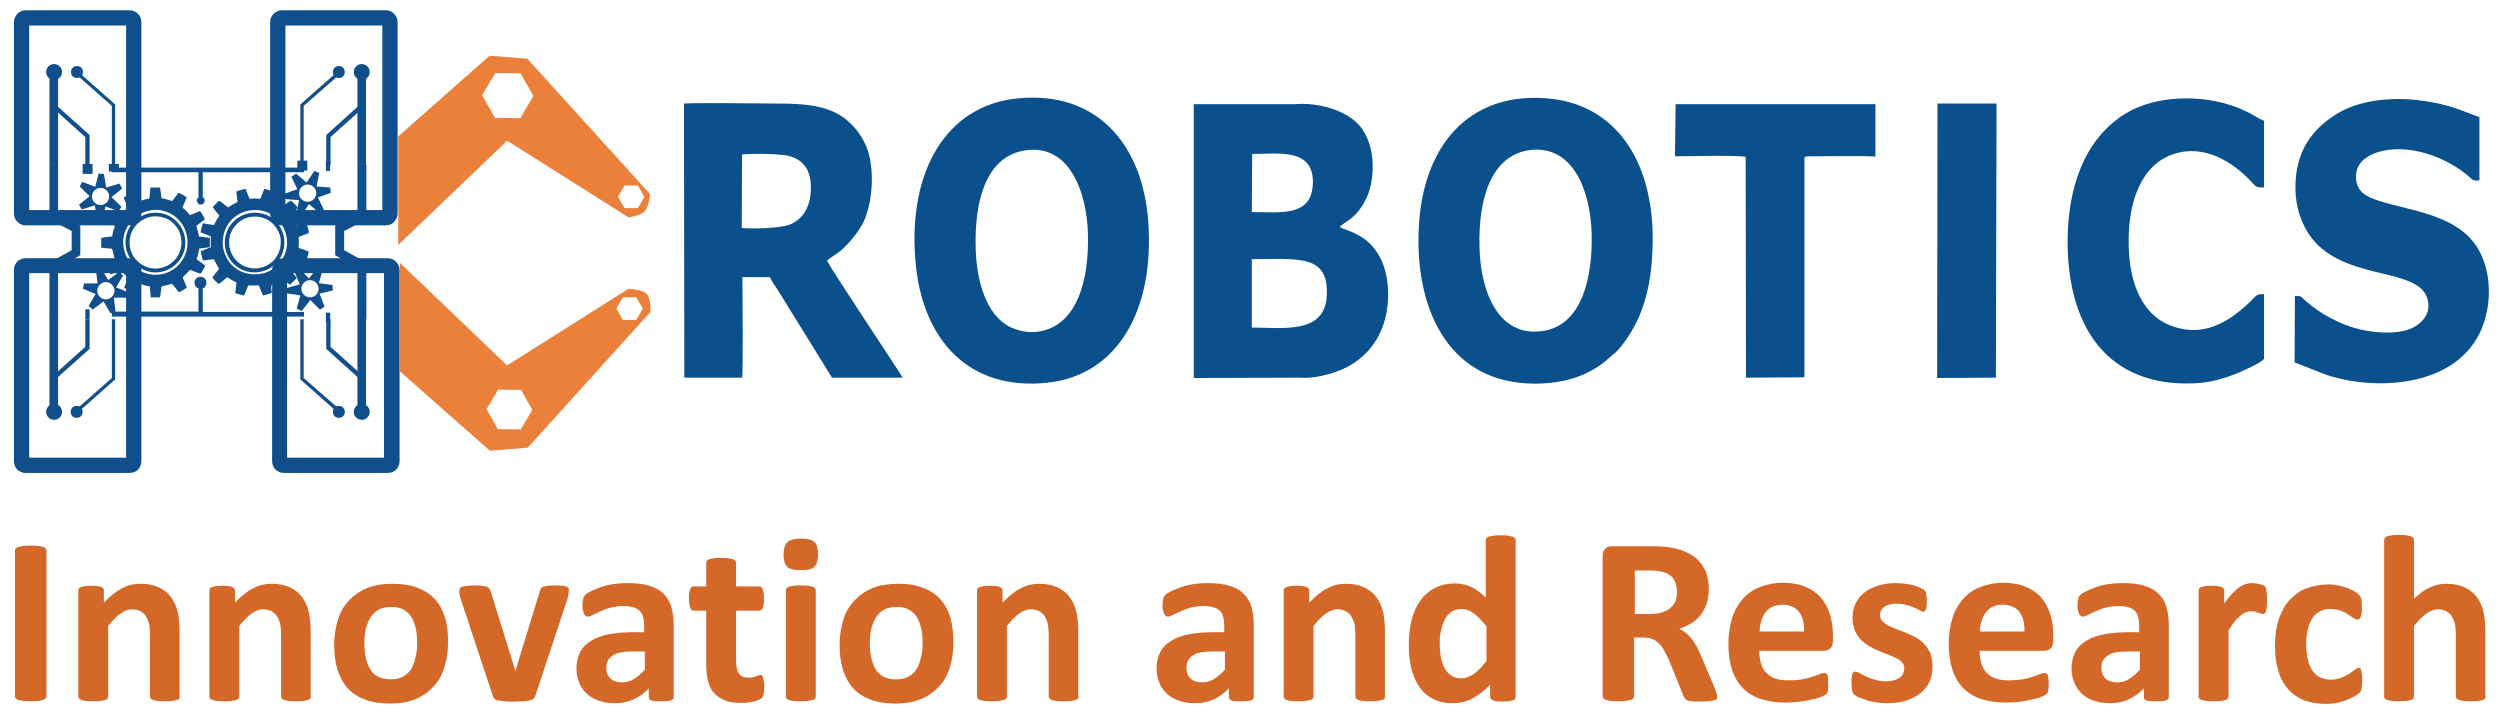 <?xml version="1.0" encoding="utf-8"?>
<!-- Generator: Adobe Illustrator 29.0.1, SVG Export Plug-In . SVG Version: 9.03 Build 54978)  -->
<!DOCTYPE svg PUBLIC "-//W3C//DTD SVG 1.1//EN" "http://www.w3.org/Graphics/SVG/1.1/DTD/svg11.dtd">
<svg version="1.1" id="Layer_1" xmlns:x="http://ns.adobe.com/Extensibility/1.0/" xmlns:i="http://ns.adobe.com/AdobeIllustrator/10.0/" xmlns:graph="http://ns.adobe.com/Graphs/1.0/"
	 xmlns="http://www.w3.org/2000/svg" xmlns:xlink="http://www.w3.org/1999/xlink" x="0px" y="0px" viewBox="0 0 753.3 214.8"
	 style="enable-background:new 0 0 753.3 214.8;" xml:space="preserve">
<style type="text/css">
	.st0{clip-path:url(#SVGID_00000049222901192117825960000011572621610430234247_);fill:#D36828;}
	
		.st1{clip-path:url(#SVGID_00000049222901192117825960000011572621610430234247_);fill-rule:evenodd;clip-rule:evenodd;fill:#09508C;}
	.st2{clip-path:url(#SVGID_00000049222901192117825960000011572621610430234247_);fill:#104F8B;}
	
		.st3{clip-path:url(#SVGID_00000049222901192117825960000011572621610430234247_);fill:none;stroke:#104F8B;stroke-width:3;stroke-miterlimit:10;}
	.st4{opacity:0.985;clip-path:url(#SVGID_00000049222901192117825960000011572621610430234247_);}
	.st5{clip-path:url(#SVGID_00000111890542447289406090000013020032898668038832_);fill:#EA7E37;}
	.st6{clip-path:url(#SVGID_00000017484676434975192820000002190066621961338299_);fill:#EA7E37;}
</style>
<g>
	<g>
		<defs>
			<rect id="SVGID_1_" x="-20.9" y="-22.3" width="795" height="259.4"/>
		</defs>
		<clipPath id="SVGID_00000165932981152182941760000000758763657700605601_">
			<use xlink:href="#SVGID_1_"  style="overflow:visible;"/>
		</clipPath>
		<path style="clip-path:url(#SVGID_00000165932981152182941760000000758763657700605601_);fill:#D36828;" d="M14,209.8
			c0,0.2-0.1,0.5-0.2,0.6c-0.2,0.2-0.4,0.3-0.8,0.5c-0.4,0.1-0.8,0.2-1.4,0.3c-0.6,0.1-1.4,0.1-2.3,0.1c-0.9,0-1.7,0-2.3-0.1
			c-0.6-0.1-1.1-0.2-1.5-0.3c-0.4-0.1-0.6-0.3-0.8-0.5c-0.2-0.2-0.2-0.4-0.2-0.6v-43.9c0-0.2,0.1-0.5,0.2-0.6
			c0.2-0.2,0.4-0.3,0.8-0.5c0.4-0.1,0.9-0.2,1.5-0.3c0.6-0.1,1.4-0.1,2.3-0.1c0.9,0,1.7,0,2.3,0.1c0.6,0.1,1.1,0.2,1.4,0.3
			c0.4,0.1,0.6,0.3,0.8,0.5c0.2,0.2,0.2,0.4,0.2,0.6V209.8z"/>
		<path style="clip-path:url(#SVGID_00000165932981152182941760000000758763657700605601_);fill:#D36828;" d="M54.2,209.9
			c0,0.2-0.1,0.4-0.2,0.6c-0.1,0.2-0.4,0.3-0.7,0.4c-0.3,0.1-0.8,0.2-1.4,0.3c-0.6,0.1-1.3,0.1-2.2,0.1c-0.9,0-1.6,0-2.2-0.1
			c-0.6-0.1-1-0.1-1.4-0.3c-0.3-0.1-0.6-0.3-0.7-0.4c-0.1-0.2-0.2-0.4-0.2-0.6v-18.3c0-1.6-0.1-2.8-0.3-3.7c-0.2-0.9-0.6-1.6-1-2.3
			c-0.4-0.6-1-1.1-1.7-1.5c-0.7-0.3-1.5-0.5-2.4-0.5c-1.2,0-2.3,0.4-3.5,1.3c-1.2,0.8-2.4,2.1-3.7,3.7v21.3c0,0.2-0.1,0.4-0.2,0.6
			c-0.1,0.2-0.4,0.3-0.7,0.4c-0.3,0.1-0.8,0.2-1.4,0.3c-0.6,0.1-1.3,0.1-2.2,0.1c-0.9,0-1.6,0-2.2-0.1c-0.6-0.1-1-0.1-1.4-0.3
			c-0.3-0.1-0.6-0.3-0.7-0.4c-0.1-0.2-0.2-0.4-0.2-0.6v-32c0-0.2,0.1-0.4,0.2-0.6c0.1-0.2,0.3-0.3,0.6-0.4c0.3-0.1,0.7-0.2,1.2-0.3
			c0.5-0.1,1.1-0.1,1.8-0.1c0.8,0,1.4,0,1.9,0.1c0.5,0.1,0.9,0.1,1.2,0.3c0.3,0.1,0.5,0.3,0.6,0.4c0.1,0.2,0.2,0.4,0.2,0.6v3.7
			c1.8-1.9,3.6-3.4,5.4-4.3c1.8-1,3.7-1.4,5.7-1.4c2.2,0,4,0.4,5.5,1.1c1.5,0.7,2.7,1.7,3.6,2.9c0.9,1.2,1.6,2.7,2,4.3
			c0.4,1.7,0.6,3.6,0.6,6V209.9z"/>
		<path style="clip-path:url(#SVGID_00000165932981152182941760000000758763657700605601_);fill:#D36828;" d="M93.7,209.9
			c0,0.2-0.1,0.4-0.2,0.6c-0.1,0.2-0.4,0.3-0.7,0.4c-0.3,0.1-0.8,0.2-1.4,0.3c-0.6,0.1-1.3,0.1-2.2,0.1c-0.9,0-1.6,0-2.2-0.1
			c-0.6-0.1-1-0.1-1.4-0.3c-0.3-0.1-0.6-0.3-0.7-0.4c-0.1-0.2-0.2-0.4-0.2-0.6v-18.3c0-1.6-0.1-2.8-0.3-3.7c-0.2-0.9-0.6-1.6-1-2.3
			c-0.4-0.6-1-1.1-1.7-1.5c-0.7-0.3-1.5-0.5-2.4-0.5c-1.2,0-2.3,0.4-3.5,1.3c-1.2,0.8-2.4,2.1-3.7,3.7v21.3c0,0.2-0.1,0.4-0.2,0.6
			c-0.1,0.2-0.4,0.3-0.7,0.4c-0.3,0.1-0.8,0.2-1.4,0.3c-0.6,0.1-1.3,0.1-2.2,0.1c-0.9,0-1.6,0-2.2-0.1c-0.6-0.1-1-0.1-1.4-0.3
			c-0.3-0.1-0.6-0.3-0.7-0.4c-0.1-0.2-0.2-0.4-0.2-0.6v-32c0-0.2,0.1-0.4,0.2-0.6c0.1-0.2,0.3-0.3,0.6-0.4c0.3-0.1,0.7-0.2,1.2-0.3
			c0.5-0.1,1.1-0.1,1.8-0.1c0.8,0,1.4,0,1.9,0.1c0.5,0.1,0.9,0.1,1.2,0.3c0.3,0.1,0.5,0.3,0.6,0.4c0.1,0.2,0.2,0.4,0.2,0.6v3.7
			c1.8-1.9,3.6-3.4,5.4-4.3c1.8-1,3.7-1.4,5.7-1.4c2.2,0,4,0.4,5.5,1.1c1.5,0.7,2.7,1.7,3.6,2.9c0.9,1.2,1.6,2.7,2,4.3
			c0.4,1.7,0.6,3.6,0.6,6V209.9z"/>
		<path style="clip-path:url(#SVGID_00000165932981152182941760000000758763657700605601_);fill:#D36828;" d="M135,193.6
			c0,2.7-0.4,5.2-1.1,7.5c-0.7,2.3-1.8,4.2-3.3,5.8c-1.5,1.6-3.3,2.9-5.5,3.8c-2.2,0.9-4.8,1.3-7.7,1.3c-2.9,0-5.3-0.4-7.4-1.2
			c-2.1-0.8-3.9-1.9-5.2-3.4c-1.4-1.5-2.4-3.4-3.1-5.6c-0.7-2.2-1-4.7-1-7.5c0-2.7,0.4-5.2,1.1-7.5c0.7-2.3,1.8-4.2,3.3-5.8
			c1.5-1.6,3.3-2.9,5.5-3.8c2.2-0.9,4.8-1.3,7.7-1.3c2.9,0,5.4,0.4,7.5,1.2c2.1,0.8,3.8,1.9,5.2,3.4c1.4,1.5,2.4,3.4,3.1,5.6
			S135,190.7,135,193.6 M125.7,193.9c0-1.6-0.1-3-0.4-4.4c-0.3-1.3-0.7-2.5-1.3-3.5c-0.6-1-1.4-1.7-2.4-2.3c-1-0.6-2.2-0.8-3.8-0.8
			c-1.3,0-2.5,0.2-3.5,0.7c-1,0.5-1.8,1.2-2.5,2.2c-0.6,0.9-1.1,2.1-1.5,3.4c-0.3,1.3-0.5,2.8-0.5,4.5c0,1.6,0.1,3,0.4,4.4
			c0.3,1.3,0.7,2.5,1.3,3.5c0.6,1,1.4,1.7,2.4,2.3c1,0.5,2.3,0.8,3.7,0.8c1.4,0,2.6-0.2,3.6-0.7c1-0.5,1.8-1.2,2.5-2.1
			c0.6-0.9,1.1-2.1,1.4-3.4C125.5,197.1,125.7,195.6,125.7,193.9"/>
		<path style="clip-path:url(#SVGID_00000165932981152182941760000000758763657700605601_);fill:#D36828;" d="M171.4,177.8
			c0,0.1,0,0.3,0,0.4c0,0.2,0,0.4-0.1,0.6c0,0.2-0.1,0.4-0.1,0.7c-0.1,0.3-0.1,0.6-0.2,0.9l-9.6,29c-0.1,0.4-0.3,0.7-0.5,1
			c-0.2,0.3-0.5,0.4-1,0.6c-0.5,0.1-1.1,0.2-1.9,0.3c-0.8,0-1.8,0.1-3.1,0.1c-1.3,0-2.3,0-3.1-0.1c-0.8-0.1-1.4-0.2-1.9-0.3
			c-0.5-0.1-0.8-0.3-1-0.6c-0.2-0.3-0.4-0.6-0.5-1l-9.6-29c-0.1-0.5-0.3-0.9-0.3-1.3c-0.1-0.4-0.1-0.7-0.1-0.8c0-0.2,0-0.3,0-0.5
			c0-0.2,0.1-0.4,0.2-0.6c0.1-0.2,0.4-0.3,0.7-0.4c0.3-0.1,0.8-0.2,1.4-0.3c0.6,0,1.3-0.1,2.2-0.1c1,0,1.8,0,2.4,0.1
			c0.6,0.1,1.1,0.1,1.4,0.3c0.3,0.1,0.6,0.3,0.7,0.5c0.1,0.2,0.3,0.4,0.4,0.7l7.3,23.5l0.2,0.9l0.2-0.9l7.2-23.5
			c0.1-0.3,0.2-0.5,0.3-0.7c0.2-0.2,0.4-0.4,0.7-0.5c0.3-0.1,0.8-0.2,1.3-0.3c0.6-0.1,1.3-0.1,2.2-0.1c0.9,0,1.6,0,2.2,0.1
			c0.6,0,1,0.1,1.3,0.3c0.3,0.1,0.5,0.3,0.6,0.4C171.4,177.4,171.4,177.6,171.4,177.8"/>
		<path style="clip-path:url(#SVGID_00000165932981152182941760000000758763657700605601_);fill:#D36828;" d="M203,210
			c0,0.3-0.1,0.6-0.4,0.8c-0.2,0.2-0.6,0.3-1.1,0.4c-0.5,0.1-1.3,0.1-2.3,0.1c-1.1,0-1.9,0-2.4-0.1c-0.5-0.1-0.8-0.2-1-0.4
			c-0.2-0.2-0.3-0.5-0.3-0.8v-2.6c-1.3,1.4-2.8,2.5-4.5,3.3c-1.7,0.8-3.6,1.2-5.6,1.2c-1.7,0-3.3-0.2-4.7-0.7
			c-1.4-0.4-2.7-1.1-3.7-2c-1-0.9-1.9-2-2.4-3.3c-0.6-1.3-0.9-2.8-0.9-4.5c0-1.9,0.4-3.5,1.1-4.9c0.7-1.4,1.8-2.5,3.3-3.4
			c1.4-0.9,3.3-1.6,5.4-2c2.2-0.4,4.7-0.6,7.5-0.6h3.1v-1.9c0-1-0.1-1.9-0.3-2.6c-0.2-0.8-0.5-1.4-1-1.9c-0.5-0.5-1.1-0.9-1.9-1.1
			s-1.7-0.4-2.9-0.4c-1.5,0-2.9,0.2-4,0.5c-1.2,0.3-2.2,0.7-3.1,1.1c-0.9,0.4-1.7,0.8-2.3,1.1c-0.6,0.3-1.1,0.5-1.5,0.5
			c-0.3,0-0.5-0.1-0.7-0.3c-0.2-0.2-0.4-0.4-0.5-0.7c-0.1-0.3-0.2-0.7-0.3-1.1c-0.1-0.5-0.1-1-0.1-1.5c0-0.7,0.1-1.3,0.2-1.8
			c0.1-0.4,0.3-0.8,0.7-1.2c0.3-0.3,0.9-0.7,1.8-1.1c0.8-0.4,1.8-0.8,2.9-1.2c1.1-0.4,2.4-0.7,3.7-0.9c1.3-0.2,2.7-0.3,4.1-0.3
			c2.5,0,4.7,0.2,6.4,0.7s3.3,1.2,4.4,2.3c1.1,1,2,2.3,2.5,3.9c0.5,1.6,0.8,3.5,0.8,5.7V210z M194.1,196.3h-3.4
			c-1.5,0-2.7,0.1-3.7,0.3c-1,0.2-1.9,0.5-2.5,1c-0.6,0.4-1.1,1-1.4,1.6c-0.3,0.6-0.4,1.3-0.4,2.1c0,1.3,0.4,2.4,1.3,3.2
			c0.9,0.8,2,1.1,3.5,1.1c1.3,0,2.4-0.3,3.5-1c1.1-0.6,2.1-1.6,3.3-2.8V196.3z"/>
		<path style="clip-path:url(#SVGID_00000165932981152182941760000000758763657700605601_);fill:#D36828;" d="M230.3,206.7
			c0,1.1-0.1,1.9-0.2,2.4c-0.1,0.6-0.3,1-0.5,1.2c-0.2,0.2-0.5,0.4-1,0.6c-0.4,0.2-0.9,0.3-1.5,0.5c-0.6,0.1-1.2,0.2-1.8,0.3
			c-0.7,0.1-1.3,0.1-2,0.1c-1.8,0-3.4-0.2-4.7-0.7c-1.3-0.5-2.4-1.2-3.3-2.1c-0.9-0.9-1.5-2.1-1.9-3.6c-0.4-1.4-0.6-3.1-0.6-5.1V184
			H209c-0.5,0-0.8-0.3-1-0.8c-0.2-0.6-0.4-1.5-0.4-2.8c0-0.7,0-1.3,0.1-1.8c0.1-0.5,0.1-0.9,0.3-1.1c0.1-0.3,0.3-0.5,0.4-0.6
			c0.2-0.1,0.4-0.2,0.6-0.2h3.8v-7.1c0-0.2,0.1-0.5,0.2-0.6c0.1-0.2,0.4-0.4,0.7-0.5c0.3-0.1,0.8-0.2,1.4-0.3
			c0.6-0.1,1.3-0.1,2.2-0.1c0.9,0,1.6,0,2.2,0.1c0.6,0.1,1,0.2,1.4,0.3c0.3,0.1,0.6,0.3,0.7,0.5c0.1,0.2,0.2,0.4,0.2,0.6v7.1h7
			c0.2,0,0.4,0.1,0.6,0.2c0.2,0.1,0.3,0.3,0.4,0.6c0.1,0.3,0.2,0.7,0.3,1.1c0.1,0.5,0.1,1.1,0.1,1.8c0,1.3-0.1,2.3-0.4,2.8
			c-0.2,0.6-0.6,0.8-1,0.8h-7V199c0,1.7,0.3,3.1,0.8,3.9c0.6,0.9,1.5,1.3,2.9,1.3c0.5,0,0.9,0,1.3-0.1c0.4-0.1,0.7-0.2,1-0.3
			c0.3-0.1,0.6-0.2,0.8-0.3c0.2-0.1,0.4-0.1,0.6-0.1c0.1,0,0.3,0,0.4,0.1c0.1,0.1,0.2,0.3,0.3,0.5c0.1,0.3,0.1,0.6,0.2,1
			C230.2,205.5,230.3,206.1,230.3,206.7"/>
		<path style="clip-path:url(#SVGID_00000165932981152182941760000000758763657700605601_);fill:#D36828;" d="M246.5,167
			c0,1.8-0.4,3.1-1.1,3.8c-0.7,0.7-2.1,1-4.1,1c-2,0-3.4-0.3-4.1-1c-0.7-0.7-1.1-1.9-1.1-3.6c0-1.8,0.4-3.1,1.1-3.8
			c0.7-0.7,2.1-1.1,4.1-1.1c2,0,3.4,0.3,4.1,1S246.5,165.3,246.5,167 M245.8,209.9c0,0.2-0.1,0.4-0.2,0.6c-0.1,0.2-0.4,0.3-0.7,0.4
			c-0.3,0.1-0.8,0.2-1.4,0.3c-0.6,0.1-1.3,0.1-2.2,0.1c-0.9,0-1.6,0-2.2-0.1c-0.6-0.1-1-0.1-1.4-0.3c-0.3-0.1-0.6-0.3-0.7-0.4
			c-0.1-0.2-0.2-0.4-0.2-0.6v-32c0-0.2,0.1-0.4,0.2-0.6c0.1-0.2,0.4-0.3,0.7-0.5c0.3-0.1,0.8-0.2,1.4-0.3c0.6-0.1,1.3-0.1,2.2-0.1
			c0.9,0,1.6,0,2.2,0.1c0.6,0.1,1,0.2,1.4,0.3c0.3,0.1,0.6,0.3,0.7,0.5c0.1,0.2,0.2,0.4,0.2,0.6V209.9z"/>
		<path style="clip-path:url(#SVGID_00000165932981152182941760000000758763657700605601_);fill:#D36828;" d="M287.3,193.6
			c0,2.7-0.4,5.2-1.1,7.5c-0.7,2.3-1.8,4.2-3.3,5.8c-1.5,1.6-3.3,2.9-5.5,3.8c-2.2,0.9-4.8,1.3-7.7,1.3c-2.9,0-5.3-0.4-7.4-1.2
			c-2.1-0.8-3.9-1.9-5.2-3.4c-1.4-1.5-2.4-3.4-3.1-5.6c-0.7-2.2-1-4.7-1-7.5c0-2.7,0.4-5.2,1.1-7.5c0.7-2.3,1.8-4.2,3.3-5.8
			c1.5-1.6,3.3-2.9,5.5-3.8c2.2-0.9,4.8-1.3,7.7-1.3c2.9,0,5.4,0.4,7.5,1.2c2.1,0.8,3.8,1.9,5.2,3.4c1.4,1.5,2.4,3.4,3.1,5.6
			C286.9,188.2,287.3,190.7,287.3,193.6 M278,193.9c0-1.6-0.1-3-0.4-4.4c-0.3-1.3-0.7-2.5-1.3-3.5c-0.6-1-1.4-1.7-2.4-2.3
			c-1-0.6-2.2-0.8-3.8-0.8c-1.3,0-2.5,0.2-3.5,0.7c-1,0.5-1.8,1.2-2.5,2.2c-0.6,0.9-1.1,2.1-1.5,3.4c-0.3,1.3-0.5,2.8-0.5,4.5
			c0,1.6,0.1,3,0.4,4.4c0.3,1.3,0.7,2.5,1.3,3.5c0.6,1,1.4,1.7,2.4,2.3c1,0.5,2.3,0.8,3.7,0.8c1.4,0,2.6-0.2,3.6-0.7
			c1-0.5,1.8-1.2,2.5-2.1c0.6-0.9,1.1-2.1,1.4-3.4C277.8,197.1,278,195.6,278,193.9"/>
		<path style="clip-path:url(#SVGID_00000165932981152182941760000000758763657700605601_);fill:#D36828;" d="M325,209.9
			c0,0.2-0.1,0.4-0.2,0.6c-0.1,0.2-0.4,0.3-0.7,0.4c-0.3,0.1-0.8,0.2-1.4,0.3c-0.6,0.1-1.3,0.1-2.2,0.1c-0.9,0-1.6,0-2.2-0.1
			c-0.6-0.1-1-0.1-1.4-0.3c-0.3-0.1-0.6-0.3-0.7-0.4c-0.1-0.2-0.2-0.4-0.2-0.6v-18.3c0-1.6-0.1-2.8-0.3-3.7c-0.2-0.9-0.6-1.6-1-2.3
			c-0.4-0.6-1-1.1-1.7-1.5c-0.7-0.3-1.5-0.5-2.4-0.5c-1.2,0-2.3,0.4-3.5,1.3c-1.2,0.8-2.4,2.1-3.7,3.7v21.3c0,0.2-0.1,0.4-0.2,0.6
			c-0.1,0.2-0.4,0.3-0.7,0.4c-0.3,0.1-0.8,0.2-1.4,0.3c-0.6,0.1-1.3,0.1-2.2,0.1c-0.9,0-1.6,0-2.2-0.1c-0.6-0.1-1-0.1-1.4-0.3
			c-0.3-0.1-0.6-0.3-0.7-0.4c-0.1-0.2-0.2-0.4-0.2-0.6v-32c0-0.2,0.1-0.4,0.2-0.6c0.1-0.2,0.3-0.3,0.6-0.4c0.3-0.1,0.7-0.2,1.2-0.3
			c0.5-0.1,1.1-0.1,1.8-0.1c0.8,0,1.4,0,1.9,0.1c0.5,0.1,0.9,0.1,1.2,0.3c0.3,0.1,0.5,0.3,0.6,0.4c0.1,0.2,0.2,0.4,0.2,0.6v3.7
			c1.8-1.9,3.6-3.4,5.4-4.3c1.8-1,3.7-1.4,5.7-1.4c2.2,0,4,0.4,5.5,1.1c1.5,0.7,2.7,1.7,3.6,2.9c0.9,1.2,1.6,2.7,2,4.3
			c0.4,1.7,0.6,3.6,0.6,6V209.9z"/>
		<path style="clip-path:url(#SVGID_00000165932981152182941760000000758763657700605601_);fill:#D36828;" d="M377.8,210
			c0,0.3-0.1,0.6-0.4,0.8c-0.2,0.2-0.6,0.3-1.1,0.4c-0.5,0.1-1.3,0.1-2.3,0.1c-1.1,0-1.9,0-2.4-0.1c-0.5-0.1-0.8-0.2-1-0.4
			c-0.2-0.2-0.3-0.5-0.3-0.8v-2.6c-1.3,1.4-2.8,2.5-4.5,3.3c-1.7,0.8-3.6,1.2-5.6,1.2c-1.7,0-3.3-0.2-4.7-0.7
			c-1.4-0.4-2.7-1.1-3.7-2c-1-0.9-1.9-2-2.4-3.3c-0.6-1.3-0.9-2.8-0.9-4.5c0-1.9,0.4-3.5,1.1-4.9c0.7-1.4,1.8-2.5,3.3-3.4
			c1.4-0.9,3.3-1.6,5.4-2c2.2-0.4,4.7-0.6,7.5-0.6h3.1v-1.9c0-1-0.1-1.9-0.3-2.6c-0.2-0.8-0.5-1.4-1-1.9c-0.5-0.5-1.1-0.9-1.9-1.1
			c-0.8-0.2-1.7-0.4-2.9-0.4c-1.5,0-2.9,0.2-4,0.5c-1.2,0.3-2.2,0.7-3.1,1.1c-0.9,0.4-1.7,0.8-2.3,1.1c-0.6,0.3-1.1,0.5-1.5,0.5
			c-0.3,0-0.5-0.1-0.7-0.3c-0.2-0.2-0.4-0.4-0.5-0.7c-0.1-0.3-0.2-0.7-0.3-1.1c-0.1-0.5-0.1-1-0.1-1.5c0-0.7,0.1-1.3,0.2-1.8
			c0.1-0.4,0.3-0.8,0.7-1.2c0.3-0.3,0.9-0.7,1.8-1.1c0.8-0.4,1.8-0.8,2.9-1.2c1.1-0.4,2.4-0.7,3.7-0.9c1.3-0.2,2.7-0.3,4.1-0.3
			c2.5,0,4.7,0.2,6.4,0.7c1.8,0.5,3.3,1.2,4.4,2.3c1.1,1,2,2.3,2.5,3.9c0.5,1.6,0.8,3.5,0.8,5.7V210z M368.9,196.3h-3.4
			c-1.5,0-2.7,0.1-3.7,0.3c-1,0.2-1.9,0.5-2.5,1c-0.6,0.4-1.1,1-1.4,1.6c-0.3,0.6-0.4,1.3-0.4,2.1c0,1.3,0.4,2.4,1.3,3.2
			c0.8,0.8,2,1.1,3.5,1.1c1.3,0,2.4-0.3,3.5-1c1.1-0.6,2.1-1.6,3.3-2.8V196.3z"/>
		<path style="clip-path:url(#SVGID_00000165932981152182941760000000758763657700605601_);fill:#D36828;" d="M417.4,209.9
			c0,0.2-0.1,0.4-0.2,0.6c-0.1,0.2-0.4,0.3-0.7,0.4c-0.3,0.1-0.8,0.2-1.4,0.3c-0.6,0.1-1.3,0.1-2.2,0.1c-0.9,0-1.6,0-2.2-0.1
			c-0.6-0.1-1-0.1-1.4-0.3c-0.3-0.1-0.6-0.3-0.7-0.4c-0.1-0.2-0.2-0.4-0.2-0.6v-18.3c0-1.6-0.1-2.8-0.3-3.7c-0.2-0.9-0.6-1.6-1-2.3
			c-0.4-0.6-1-1.1-1.7-1.5c-0.7-0.3-1.5-0.5-2.4-0.5c-1.1,0-2.3,0.4-3.5,1.3c-1.2,0.8-2.4,2.1-3.7,3.7v21.3c0,0.2-0.1,0.4-0.2,0.6
			c-0.1,0.2-0.4,0.3-0.7,0.4c-0.3,0.1-0.8,0.2-1.4,0.3c-0.6,0.1-1.3,0.1-2.2,0.1s-1.6,0-2.2-0.1c-0.6-0.1-1-0.1-1.4-0.3
			c-0.3-0.1-0.6-0.3-0.7-0.4c-0.1-0.2-0.2-0.4-0.2-0.6v-32c0-0.2,0.1-0.4,0.2-0.6c0.1-0.2,0.3-0.3,0.6-0.4c0.3-0.1,0.7-0.2,1.2-0.3
			c0.5-0.1,1.1-0.1,1.8-0.1c0.8,0,1.4,0,1.9,0.1c0.5,0.1,0.9,0.1,1.2,0.3c0.3,0.1,0.5,0.3,0.6,0.4c0.1,0.2,0.2,0.4,0.2,0.6v3.7
			c1.8-1.9,3.6-3.4,5.4-4.3c1.8-1,3.7-1.4,5.7-1.4c2.2,0,4,0.4,5.5,1.1c1.5,0.7,2.7,1.7,3.6,2.9c0.9,1.2,1.6,2.7,2,4.3
			c0.4,1.7,0.6,3.6,0.6,6V209.9z"/>
		<path style="clip-path:url(#SVGID_00000165932981152182941760000000758763657700605601_);fill:#D36828;" d="M456.7,209.9
			c0,0.3-0.1,0.5-0.2,0.7c-0.1,0.2-0.3,0.3-0.6,0.4c-0.3,0.1-0.7,0.2-1.2,0.3c-0.5,0-1.1,0.1-1.8,0.1c-0.8,0-1.4,0-1.9-0.1
			c-0.5,0-0.9-0.1-1.2-0.3c-0.3-0.1-0.5-0.3-0.6-0.4c-0.1-0.2-0.2-0.4-0.2-0.7v-3.6c-1.7,1.8-3.4,3.1-5.2,4.1c-1.8,1-3.8,1.5-6,1.5
			c-2.4,0-4.5-0.5-6.2-1.4c-1.7-0.9-3.1-2.2-4.1-3.8c-1.1-1.6-1.8-3.5-2.3-5.6c-0.5-2.1-0.7-4.4-0.7-6.8c0-2.8,0.3-5.4,0.9-7.7
			c0.6-2.3,1.5-4.2,2.7-5.8c1.2-1.6,2.6-2.8,4.4-3.7c1.7-0.9,3.8-1.3,6-1.3c1.8,0,3.4,0.4,4.9,1.1c1.5,0.7,2.9,1.8,4.3,3.2v-17.3
			c0-0.2,0.1-0.5,0.2-0.6c0.1-0.2,0.4-0.4,0.7-0.5c0.3-0.1,0.8-0.2,1.4-0.3c0.6-0.1,1.3-0.1,2.2-0.1s1.6,0,2.2,0.1
			c0.6,0.1,1,0.2,1.4,0.3c0.3,0.1,0.6,0.3,0.7,0.5c0.1,0.2,0.2,0.4,0.2,0.6V209.9z M447.7,188.5c-1.3-1.6-2.5-2.9-3.7-3.7
			c-1.2-0.9-2.4-1.3-3.7-1.3c-1.2,0-2.2,0.3-3,0.9c-0.9,0.6-1.5,1.4-2,2.4c-0.5,1-0.9,2.1-1.1,3.3c-0.3,1.2-0.4,2.4-0.4,3.7
			c0,1.3,0.1,2.6,0.3,3.9c0.2,1.3,0.6,2.4,1.1,3.4c0.5,1,1.1,1.8,2,2.4c0.8,0.6,1.8,0.9,3.1,0.9c0.6,0,1.2-0.1,1.8-0.3
			c0.6-0.2,1.2-0.5,1.8-0.9c0.6-0.4,1.2-0.9,1.9-1.6c0.6-0.7,1.4-1.5,2.1-2.4V188.5z"/>
		<path style="clip-path:url(#SVGID_00000165932981152182941760000000758763657700605601_);fill:#D36828;" d="M517.4,209.9
			c0,0.3,0,0.5-0.1,0.7c-0.1,0.2-0.3,0.3-0.7,0.4c-0.4,0.1-0.9,0.2-1.6,0.3c-0.7,0-1.6,0.1-2.8,0.1c-1,0-1.8,0-2.4-0.1
			c-0.6,0-1.1-0.1-1.4-0.3c-0.3-0.1-0.6-0.3-0.7-0.5c-0.1-0.2-0.3-0.4-0.4-0.7l-4.2-10.4c-0.5-1.2-1-2.2-1.5-3.1
			c-0.5-0.9-1-1.7-1.6-2.3c-0.6-0.6-1.3-1.1-2-1.4c-0.8-0.3-1.7-0.5-2.7-0.5h-2.9v17.7c0,0.2-0.1,0.5-0.2,0.6
			c-0.2,0.2-0.4,0.3-0.8,0.5c-0.4,0.1-0.8,0.2-1.4,0.3c-0.6,0.1-1.4,0.1-2.3,0.1c-0.9,0-1.7,0-2.3-0.1c-0.6-0.1-1.1-0.2-1.5-0.3
			c-0.4-0.1-0.6-0.3-0.8-0.5c-0.1-0.2-0.2-0.4-0.2-0.6v-42.2c0-1.1,0.3-1.8,0.8-2.3c0.5-0.5,1.2-0.7,2-0.7h12c1.2,0,2.2,0,3,0.1
			c0.8,0,1.5,0.1,2.2,0.2c1.9,0.3,3.5,0.7,5,1.4c1.5,0.6,2.8,1.5,3.8,2.5c1,1,1.8,2.3,2.4,3.7c0.5,1.4,0.8,3.1,0.8,4.9
			c0,1.6-0.2,3-0.6,4.3c-0.4,1.3-1,2.4-1.7,3.4c-0.8,1-1.7,1.9-2.8,2.6c-1.1,0.7-2.4,1.3-3.8,1.8c0.7,0.3,1.3,0.7,2,1.2
			c0.6,0.5,1.2,1.1,1.7,1.7c0.5,0.7,1,1.5,1.5,2.3c0.5,0.9,0.9,1.9,1.4,3l3.9,9.2c0.4,0.9,0.6,1.6,0.7,2
			C517.4,209.3,517.4,209.7,517.4,209.9 M505.3,178.4c0-1.5-0.3-2.8-1-3.9c-0.7-1.1-1.8-1.8-3.4-2.2c-0.5-0.1-1-0.2-1.6-0.3
			c-0.6-0.1-1.5-0.1-2.5-0.1h-4.2V185h4.8c1.3,0,2.5-0.2,3.5-0.5c1-0.3,1.8-0.8,2.5-1.4c0.7-0.6,1.2-1.3,1.5-2.1
			C505.1,180.3,505.3,179.4,505.3,178.4"/>
		<path style="clip-path:url(#SVGID_00000165932981152182941760000000758763657700605601_);fill:#D36828;" d="M552.3,192.9
			c0,1.1-0.2,1.9-0.7,2.4c-0.5,0.5-1.2,0.8-2,0.8h-19.5c0,1.4,0.2,2.6,0.5,3.7c0.3,1.1,0.8,2.1,1.5,2.8c0.7,0.8,1.6,1.4,2.7,1.8
			c1.1,0.4,2.4,0.6,4,0.6c1.6,0,3-0.1,4.2-0.3c1.2-0.2,2.2-0.5,3.1-0.8c0.9-0.3,1.6-0.5,2.2-0.8c0.6-0.2,1-0.3,1.4-0.3
			c0.2,0,0.4,0,0.5,0.1c0.1,0.1,0.3,0.2,0.4,0.4c0.1,0.2,0.2,0.5,0.2,0.9c0,0.4,0.1,0.9,0.1,1.5c0,0.5,0,1,0,1.3
			c0,0.4-0.1,0.7-0.1,1c0,0.3-0.1,0.5-0.2,0.7c-0.1,0.2-0.2,0.4-0.4,0.5c-0.2,0.2-0.6,0.4-1.3,0.7c-0.7,0.3-1.6,0.6-2.7,0.8
			c-1.1,0.3-2.3,0.5-3.7,0.7c-1.4,0.2-2.9,0.3-4.5,0.3c-2.9,0-5.3-0.4-7.5-1.1c-2.1-0.7-3.9-1.8-5.4-3.3c-1.4-1.5-2.5-3.3-3.2-5.5
			c-0.7-2.2-1.1-4.8-1.1-7.8c0-2.8,0.4-5.4,1.1-7.7c0.7-2.3,1.8-4.2,3.2-5.8c1.4-1.6,3.1-2.8,5.2-3.6c2-0.8,4.3-1.3,6.8-1.3
			c2.7,0,5,0.4,6.9,1.2c1.9,0.8,3.5,1.9,4.7,3.3c1.2,1.4,2.1,3.1,2.7,5c0.6,1.9,0.9,4,0.9,6.2V192.9z M543.6,190.4
			c0.1-2.5-0.4-4.5-1.5-6c-1.1-1.4-2.8-2.2-5-2.2c-1.1,0-2.1,0.2-3,0.6c-0.9,0.4-1.6,1-2.1,1.7c-0.6,0.7-1,1.6-1.3,2.6
			c-0.3,1-0.5,2.1-0.5,3.2H543.6z"/>
		<path style="clip-path:url(#SVGID_00000165932981152182941760000000758763657700605601_);fill:#D36828;" d="M582.3,200.8
			c0,1.8-0.3,3.4-1,4.8c-0.7,1.4-1.6,2.5-2.9,3.5c-1.2,0.9-2.7,1.6-4.4,2.1c-1.7,0.5-3.5,0.7-5.5,0.7c-1.2,0-2.3-0.1-3.4-0.3
			c-1.1-0.2-2.1-0.4-2.9-0.7c-0.9-0.3-1.6-0.6-2.2-0.8c-0.6-0.3-1-0.6-1.3-0.8c-0.3-0.3-0.5-0.6-0.6-1.2c-0.1-0.5-0.2-1.3-0.2-2.4
			c0-0.7,0-1.3,0.1-1.7c0-0.4,0.1-0.8,0.2-1c0.1-0.3,0.2-0.4,0.4-0.5c0.1-0.1,0.3-0.1,0.5-0.1c0.3,0,0.7,0.1,1.2,0.4
			c0.5,0.3,1.2,0.6,1.9,1c0.8,0.4,1.7,0.7,2.7,1c1,0.3,2.2,0.5,3.5,0.5c0.8,0,1.5-0.1,2.2-0.3c0.6-0.2,1.2-0.4,1.7-0.7
			c0.5-0.3,0.8-0.7,1.1-1.2c0.2-0.5,0.4-1,0.4-1.7c0-0.7-0.2-1.3-0.7-1.8c-0.4-0.5-1-1-1.8-1.3c-0.7-0.4-1.6-0.7-2.5-1.1
			c-0.9-0.3-1.9-0.7-2.8-1.1c-1-0.4-1.9-0.9-2.8-1.4c-0.9-0.5-1.7-1.2-2.5-1.9c-0.7-0.8-1.3-1.7-1.8-2.8c-0.4-1.1-0.7-2.4-0.7-3.9
			c0-1.5,0.3-2.9,0.9-4.2c0.6-1.3,1.5-2.4,2.6-3.3c1.1-0.9,2.5-1.6,4.1-2.1c1.6-0.5,3.4-0.8,5.4-0.8c1,0,2,0.1,2.9,0.2
			c0.9,0.1,1.8,0.3,2.6,0.5c0.8,0.2,1.4,0.4,1.9,0.7c0.5,0.3,0.9,0.5,1.1,0.6c0.2,0.2,0.4,0.4,0.5,0.5c0.1,0.2,0.2,0.4,0.2,0.6
			c0,0.3,0.1,0.6,0.1,0.9c0,0.4,0.1,0.8,0.1,1.4c0,0.6,0,1.2-0.1,1.6c0,0.4-0.1,0.7-0.2,1c-0.1,0.2-0.2,0.4-0.3,0.5
			c-0.1,0.1-0.3,0.1-0.5,0.1c-0.2,0-0.6-0.1-1-0.4c-0.5-0.3-1-0.5-1.7-0.8c-0.7-0.3-1.5-0.6-2.4-0.8c-0.9-0.3-1.9-0.4-3.1-0.4
			c-0.8,0-1.5,0.1-2.1,0.3c-0.6,0.2-1.1,0.4-1.5,0.7c-0.4,0.3-0.7,0.7-0.9,1.1c-0.2,0.4-0.3,0.9-0.3,1.3c0,0.7,0.2,1.4,0.7,1.9
			c0.5,0.5,1.1,0.9,1.8,1.3c0.7,0.4,1.6,0.7,2.5,1.1c0.9,0.3,1.9,0.7,2.9,1.1c1,0.4,1.9,0.9,2.9,1.4c0.9,0.5,1.8,1.2,2.5,1.9
			c0.7,0.8,1.3,1.7,1.8,2.7C582.1,198.1,582.3,199.4,582.3,200.8"/>
		<path style="clip-path:url(#SVGID_00000165932981152182941760000000758763657700605601_);fill:#D36828;" d="M618.7,192.9
			c0,1.1-0.2,1.9-0.7,2.4c-0.5,0.5-1.2,0.8-2,0.8h-19.5c0,1.4,0.2,2.6,0.5,3.7c0.3,1.1,0.8,2.1,1.5,2.8c0.7,0.8,1.6,1.4,2.7,1.8
			c1.1,0.4,2.4,0.6,4,0.6c1.6,0,3-0.1,4.2-0.3c1.2-0.2,2.2-0.5,3.1-0.8c0.9-0.3,1.6-0.5,2.2-0.8c0.6-0.2,1-0.3,1.4-0.3
			c0.2,0,0.4,0,0.5,0.1c0.1,0.1,0.3,0.2,0.4,0.4c0.1,0.2,0.2,0.5,0.2,0.9c0,0.4,0.1,0.9,0.1,1.5c0,0.5,0,1,0,1.3
			c0,0.4-0.1,0.7-0.1,1c0,0.3-0.1,0.5-0.2,0.7c-0.1,0.2-0.2,0.4-0.4,0.5c-0.2,0.2-0.6,0.4-1.3,0.7c-0.7,0.3-1.6,0.6-2.7,0.8
			c-1.1,0.3-2.3,0.5-3.7,0.7c-1.4,0.2-2.9,0.3-4.5,0.3c-2.9,0-5.3-0.4-7.5-1.1c-2.1-0.7-3.9-1.8-5.4-3.3c-1.4-1.5-2.5-3.3-3.2-5.5
			c-0.7-2.2-1.1-4.8-1.1-7.8c0-2.8,0.4-5.4,1.1-7.7c0.7-2.3,1.8-4.2,3.2-5.8c1.4-1.6,3.1-2.8,5.2-3.6c2-0.8,4.3-1.3,6.8-1.3
			c2.7,0,5,0.4,6.9,1.2c1.9,0.8,3.5,1.9,4.7,3.3c1.2,1.4,2.1,3.1,2.7,5c0.6,1.9,0.9,4,0.9,6.2V192.9z M610,190.4
			c0.1-2.5-0.4-4.5-1.5-6c-1.1-1.4-2.8-2.2-5-2.2c-1.1,0-2.1,0.2-3,0.6c-0.9,0.4-1.6,1-2.1,1.7c-0.6,0.7-1,1.6-1.3,2.6
			c-0.3,1-0.5,2.1-0.5,3.2H610z"/>
		<path style="clip-path:url(#SVGID_00000165932981152182941760000000758763657700605601_);fill:#D36828;" d="M653.5,210
			c0,0.3-0.1,0.6-0.4,0.8c-0.2,0.2-0.6,0.3-1.1,0.4c-0.5,0.1-1.3,0.1-2.3,0.1c-1.1,0-1.9,0-2.4-0.1c-0.5-0.1-0.8-0.2-1-0.4
			c-0.2-0.2-0.3-0.5-0.3-0.8v-2.6c-1.3,1.4-2.8,2.5-4.5,3.3c-1.7,0.8-3.6,1.2-5.6,1.2c-1.7,0-3.3-0.2-4.7-0.7
			c-1.4-0.4-2.7-1.1-3.7-2c-1-0.9-1.8-2-2.4-3.3c-0.6-1.3-0.9-2.8-0.9-4.5c0-1.9,0.4-3.5,1.1-4.9c0.7-1.4,1.8-2.5,3.3-3.4
			c1.4-0.9,3.3-1.6,5.4-2c2.2-0.4,4.7-0.6,7.5-0.6h3.1v-1.9c0-1-0.1-1.9-0.3-2.6c-0.2-0.8-0.5-1.4-1-1.9c-0.5-0.5-1.1-0.9-1.9-1.1
			c-0.8-0.2-1.7-0.4-2.9-0.4c-1.5,0-2.9,0.2-4,0.5c-1.2,0.3-2.2,0.7-3.1,1.1c-0.9,0.4-1.7,0.8-2.3,1.1c-0.6,0.3-1.1,0.5-1.5,0.5
			c-0.3,0-0.5-0.1-0.7-0.3c-0.2-0.2-0.4-0.4-0.5-0.7c-0.1-0.3-0.2-0.7-0.3-1.1c-0.1-0.5-0.1-1-0.1-1.5c0-0.7,0.1-1.3,0.2-1.8
			c0.1-0.4,0.3-0.8,0.7-1.2c0.3-0.3,0.9-0.7,1.8-1.1c0.8-0.4,1.8-0.8,2.9-1.2c1.1-0.4,2.4-0.7,3.7-0.9c1.3-0.2,2.7-0.3,4.1-0.3
			c2.5,0,4.7,0.2,6.4,0.7s3.3,1.2,4.4,2.3c1.1,1,2,2.3,2.5,3.9c0.5,1.6,0.8,3.5,0.8,5.7V210z M644.6,196.3h-3.4
			c-1.5,0-2.7,0.1-3.7,0.3c-1,0.2-1.9,0.5-2.5,1c-0.6,0.4-1.1,1-1.4,1.6c-0.3,0.6-0.4,1.3-0.4,2.1c0,1.3,0.4,2.4,1.3,3.2
			c0.9,0.8,2,1.1,3.5,1.1c1.3,0,2.4-0.3,3.5-1c1.1-0.6,2.1-1.6,3.3-2.8V196.3z"/>
		<path style="clip-path:url(#SVGID_00000165932981152182941760000000758763657700605601_);fill:#D36828;" d="M683.1,180.8
			c0,0.9,0,1.6-0.1,2.1c0,0.6-0.1,1-0.2,1.3c-0.1,0.3-0.2,0.5-0.4,0.6c-0.2,0.1-0.4,0.2-0.6,0.2c-0.2,0-0.4,0-0.6-0.1
			c-0.2-0.1-0.5-0.2-0.8-0.3c-0.3-0.1-0.6-0.2-1-0.3c-0.4-0.1-0.8-0.1-1.2-0.1c-0.5,0-1,0.1-1.5,0.3c-0.5,0.2-1,0.5-1.6,1
			c-0.5,0.4-1.1,1-1.7,1.7c-0.6,0.7-1.2,1.6-1.9,2.7v20c0,0.2-0.1,0.4-0.2,0.6c-0.1,0.2-0.4,0.3-0.7,0.4c-0.3,0.1-0.8,0.2-1.4,0.3
			c-0.6,0.1-1.3,0.1-2.2,0.1c-0.9,0-1.6,0-2.2-0.1c-0.6-0.1-1-0.1-1.4-0.3c-0.3-0.1-0.6-0.3-0.7-0.4c-0.1-0.2-0.2-0.4-0.2-0.6v-32
			c0-0.2,0.1-0.4,0.2-0.6c0.1-0.2,0.3-0.3,0.6-0.4c0.3-0.1,0.7-0.2,1.2-0.3c0.5-0.1,1.1-0.1,1.8-0.1c0.8,0,1.4,0,1.9,0.1
			c0.5,0.1,0.9,0.1,1.2,0.3c0.3,0.1,0.5,0.3,0.6,0.4c0.1,0.2,0.2,0.4,0.2,0.6v4c0.8-1.2,1.6-2.2,2.4-3c0.7-0.8,1.4-1.4,2.1-1.9
			c0.7-0.5,1.3-0.8,2-1c0.7-0.2,1.3-0.3,2-0.3c0.3,0,0.6,0,1,0.1c0.4,0,0.7,0.1,1.1,0.2c0.4,0.1,0.7,0.2,1,0.3
			c0.3,0.1,0.5,0.2,0.6,0.3c0.1,0.1,0.2,0.3,0.3,0.4c0.1,0.1,0.1,0.3,0.2,0.6c0,0.3,0.1,0.6,0.1,1.1
			C683,179.3,683.1,180,683.1,180.8"/>
		<path style="clip-path:url(#SVGID_00000165932981152182941760000000758763657700605601_);fill:#D36828;" d="M711.8,204.8
			c0,0.6,0,1.1-0.1,1.6c0,0.4-0.1,0.8-0.1,1.1c-0.1,0.3-0.1,0.5-0.2,0.7c-0.1,0.2-0.3,0.4-0.6,0.7c-0.3,0.3-0.8,0.6-1.5,1
			c-0.7,0.4-1.5,0.7-2.4,1.1c-0.9,0.3-1.8,0.6-2.9,0.8c-1,0.2-2.1,0.3-3.2,0.3c-2.5,0-4.7-0.4-6.6-1.1c-1.9-0.8-3.5-1.9-4.8-3.4
			c-1.3-1.5-2.3-3.3-2.9-5.5c-0.7-2.2-1-4.6-1-7.4c0-3.2,0.4-6,1.2-8.3c0.8-2.3,1.9-4.3,3.4-5.8c1.4-1.5,3.1-2.7,5.1-3.4
			c2-0.7,4.1-1.1,6.5-1.1c1,0,1.9,0.1,2.8,0.3c0.9,0.2,1.8,0.4,2.6,0.7c0.8,0.3,1.5,0.6,2.2,1c0.6,0.4,1.1,0.7,1.3,0.9
			c0.3,0.3,0.4,0.5,0.6,0.7c0.1,0.2,0.2,0.4,0.3,0.7c0.1,0.3,0.1,0.6,0.1,1.1c0,0.4,0.1,0.9,0.1,1.5c0,1.4-0.1,2.4-0.4,2.9
			c-0.2,0.6-0.6,0.8-0.9,0.8c-0.4,0-0.8-0.2-1.3-0.5c-0.5-0.3-1-0.7-1.6-1.1c-0.6-0.4-1.4-0.8-2.2-1.1c-0.9-0.3-1.9-0.5-3.1-0.5
			c-2.3,0-4.1,0.9-5.4,2.7c-1.2,1.8-1.9,4.5-1.9,8c0,1.7,0.2,3.2,0.5,4.6c0.3,1.3,0.8,2.4,1.4,3.3c0.6,0.9,1.4,1.6,2.3,2
			c0.9,0.4,2,0.7,3.2,0.7c1.2,0,2.3-0.2,3.2-0.6c0.9-0.4,1.7-0.8,2.4-1.2c0.7-0.5,1.2-0.9,1.7-1.2c0.5-0.4,0.8-0.6,1.1-0.6
			c0.2,0,0.4,0.1,0.5,0.2c0.1,0.1,0.3,0.3,0.3,0.7s0.1,0.7,0.2,1.2C711.8,203.4,711.8,204,711.8,204.8"/>
		<path style="clip-path:url(#SVGID_00000165932981152182941760000000758763657700605601_);fill:#D36828;" d="M749,209.9
			c0,0.2-0.1,0.4-0.2,0.6c-0.1,0.2-0.4,0.3-0.7,0.4c-0.3,0.1-0.8,0.2-1.4,0.3c-0.6,0.1-1.3,0.1-2.2,0.1c-0.9,0-1.6,0-2.2-0.1
			c-0.6-0.1-1-0.1-1.4-0.3c-0.3-0.1-0.6-0.3-0.7-0.4c-0.1-0.2-0.2-0.4-0.2-0.6v-18.3c0-1.6-0.1-2.8-0.3-3.7c-0.2-0.9-0.6-1.6-1-2.3
			c-0.4-0.6-1-1.1-1.7-1.5c-0.7-0.3-1.5-0.5-2.4-0.5c-1.1,0-2.3,0.4-3.5,1.3c-1.2,0.8-2.4,2.1-3.7,3.7v21.3c0,0.2-0.1,0.4-0.2,0.6
			c-0.1,0.2-0.4,0.3-0.7,0.4c-0.3,0.1-0.8,0.2-1.4,0.3c-0.6,0.1-1.3,0.1-2.2,0.1s-1.6,0-2.2-0.1c-0.6-0.1-1-0.1-1.4-0.3
			c-0.3-0.1-0.6-0.3-0.7-0.4c-0.1-0.2-0.2-0.4-0.2-0.6v-47.2c0-0.2,0.1-0.5,0.2-0.6c0.1-0.2,0.4-0.4,0.7-0.5
			c0.3-0.1,0.8-0.2,1.4-0.3c0.6-0.1,1.3-0.1,2.2-0.1s1.6,0,2.2,0.1c0.6,0.1,1,0.2,1.4,0.3c0.3,0.1,0.6,0.3,0.7,0.5
			c0.1,0.2,0.2,0.4,0.2,0.6v17.7c1.6-1.5,3.1-2.7,4.8-3.4c1.6-0.8,3.3-1.1,5-1.1c2.2,0,4,0.4,5.5,1.1c1.5,0.7,2.7,1.7,3.6,2.9
			c0.9,1.2,1.6,2.7,2,4.4c0.4,1.7,0.6,3.7,0.6,6.1V209.9z"/>
		
			<path style="clip-path:url(#SVGID_00000165932981152182941760000000758763657700605601_);fill-rule:evenodd;clip-rule:evenodd;fill:#09508C;" d="
			M391.7,113.8c5.4,0.4,12.3-1.8,16.1-4.3c4.1-2.7,7.5-6.6,9.3-12.5c1.9-6.3,1.5-14.1-1.2-19.3c-2.7-5.2-6.5-7.2-11.2-8.8l-1-0.5
			c0.9-1.4,5.2-2.2,8.3-9.3c1.9-4.4,2.2-10.9,0.6-15.8c-1.6-4.8-4.1-7.3-8.2-9.3c-3.7-1.9-9.6-3.1-14.2-2.6l-30.5,0l0,82.5
			L391.7,113.8z M377.3,46.4c7.7,0,18.4-1.9,18.3,8.5c-0.1,10.6-9.7,9-18.4,9L377.3,46.4z M377.2,98.7l0-20.6
			c4.4,0,11.6-0.4,15.7,0.5c4.8,1,7.1,3.8,6.9,10C399.6,100.9,386.5,98.7,377.2,98.7"/>
		
			<path style="clip-path:url(#SVGID_00000165932981152182941760000000758763657700605601_);fill-rule:evenodd;clip-rule:evenodd;fill:#09508C;" d="
			M249.2,78.5c1.1-1,3.2-2.1,4.4-3.2c2.1-1.8,5.3-5.7,6.6-8.4c2.6-5.7,3.2-14.1,1.7-20.1c-1.1-4.4-3.4-7.4-5.5-9.5
			c-5.6-5.6-13.5-6.1-22.5-6.1c-6.7,0-22.3-0.3-27.8,0l0.1,82.6h17.4c0.4-1.6,0.1-26.4,0.1-30.3l8.3,0c0.6,1.4,1.4,2.4,2.3,3.8
			l16.4,26.5l21.3,0C271.1,112.1,250,80.6,249.2,78.5 M223.6,46.5c3.4-0.2,11.5-0.3,14.5,0.6c4.3,1.3,6.5,4.5,6.2,10.4
			c-0.2,5.4-2.8,8.8-6.4,10.2c-2.9,1.1-11.1,1.3-14.4,1L223.6,46.5z"/>
		
			<path style="clip-path:url(#SVGID_00000165932981152182941760000000758763657700605601_);fill-rule:evenodd;clip-rule:evenodd;fill:#09508C;" d="
			M275.8,78.2c1.9,24.4,16.3,39.7,39.9,37.1c21.1-2.3,32.2-21.9,30.3-48.5c-1.8-24.3-16.4-39.7-39.9-37.1
			C285,32.1,273.7,51.6,275.8,78.2 M309,45.3c12.6-1.9,18.3,11.3,18.8,24.7c0.5,14.5-3.3,28.1-14.8,29.9c-3.1,0.5-6.2-0.2-8.7-1.4
			c-7.3-3.7-10-14.1-10.3-23.3C293.5,60.4,297.2,47,309,45.3"/>
		
			<path style="clip-path:url(#SVGID_00000165932981152182941760000000758763657700605601_);fill-rule:evenodd;clip-rule:evenodd;fill:#09508C;" d="
			M497.9,75.9c1.3-26.3-10.5-44.8-32.2-46.3c-23.2-1.7-37.1,14.4-38.2,39.3c-1.1,23.9,8.6,45.1,32.2,46.6c7.7,0.5,16.1-0.9,22.5-5.5
			c1-0.7,1.8-1.4,2.7-2.2c0.9-0.8,1.7-1.3,2.6-2.3c2.5-2.7,5.6-7.6,7.3-12.4C496.7,87.7,497.6,82.4,497.9,75.9 M461.1,45.2
			c12.6-1.5,18.1,11.7,18.5,25.2c0.3,12.1-2.4,27.9-15.2,29.4c-12.8,1.6-18.3-11.7-18.6-25.3C445.4,60.1,449.2,46.7,461.1,45.2"/>
		
			<path style="clip-path:url(#SVGID_00000165932981152182941760000000758763657700605601_);fill-rule:evenodd;clip-rule:evenodd;fill:#09508C;" d="
			M691.5,89.2l-0.1,20l9.7,3.8c15.6,5.1,41.3,3.6,47.5-16.2c2.7-8.8,1.2-18-3.1-23.6c-6.6-8.7-19.7-9.8-28.4-12.6
			c-3.6-1.2-6.9-2.4-7.2-6.9c-0.2-4.5,3.1-6.7,6.4-7.8c9-2.9,20.9,1.2,28.1,7.7c1,0.9,1.1,0.8,2.7,0.8l0-19.1
			c-3.4-1.2-6.1-2.5-9.9-3.5c-3.6-1-7.7-1.6-11.6-1.9c-8-0.4-16.2,0.9-22.1,4.8c-5.2,3.4-10.2,8.4-11.5,17.1
			c-1.3,8.7,1.1,16.9,6.6,22.2c10.7,10.1,29.3,7.1,32.6,15.4c1.7,4.3-0.8,7.7-4.3,9.4c-4.7,2.3-12.9,1.4-17.5,0
			c-3.4-1-6.7-2.6-9.5-4.3c-1.8-1.1-4.3-3-5.9-4.5C693.3,89.2,693.1,89.2,691.5,89.2"/>
		
			<path style="clip-path:url(#SVGID_00000165932981152182941760000000758763657700605601_);fill-rule:evenodd;clip-rule:evenodd;fill:#09508C;" d="
			M682.2,108.1V88.6c-2.9,0-2.3,0.8-5.8,3.8c-6,5.3-12.7,8.7-20.9,6.2c-9.6-2.8-14.2-12.7-14.1-26.2c0-11.6,3.8-23,13.9-26.1
			c8.8-2.7,17.2,2.1,23.3,8.7c1.2,1.3,1.2,1.5,3.6,1.5V36.4c-1.3-0.5-3-1.6-4.3-2.3c-1.4-0.7-3.1-1.5-4.6-2
			c-10.1-3.7-23.8-3.4-32.8,2.1C627.9,41.9,623,56.8,623,73.1c0.2,28.3,14.5,44.2,39.8,42.3c3.6-0.3,7.4-1.4,10.5-2.6
			C674.9,112.2,681.7,109.2,682.2,108.1"/>
		
			<path style="clip-path:url(#SVGID_00000165932981152182941760000000758763657700605601_);fill-rule:evenodd;clip-rule:evenodd;fill:#09508C;" d="
			M504.7,47.1c2.9,0,19.8-0.4,21.3,0.2l0.1,66.5l17.6-0.1l0-66.3c0.1,0,0.1-0.1,0.2-0.1l0.8-0.2c0.4,0,1,0,1.4,0
			c4.3,0,16.6-0.2,19,0.1l0-15.8l-60.2,0L504.7,47.1z"/>
		
			<polygon style="clip-path:url(#SVGID_00000165932981152182941760000000758763657700605601_);fill-rule:evenodd;clip-rule:evenodd;fill:#09508C;" points="
			583.7,113.9 601.4,113.8 601.6,31.2 583.8,31.2 		"/>
		<path style="clip-path:url(#SVGID_00000165932981152182941760000000758763657700605601_);fill:#104F8B;" d="M115.8,82.3H86.5v55.6
			h29.2V82.3z M85.5,77.8h31.4c1,0,1.8,0.4,2.5,1.1c0.6,0.6,1,1.5,1,2.5V139c0,0.9-0.4,1.8-1,2.5c-0.6,0.6-1.5,1-2.5,1H85.5
			c-1,0-1.8-0.4-2.5-1c-0.6-0.6-1-1.5-1-2.5V81.3c0-1,0.4-1.8,1-2.5C83.6,78.2,84.5,77.8,85.5,77.8"/>
		<path style="clip-path:url(#SVGID_00000165932981152182941760000000758763657700605601_);fill:#104F8B;" d="M38,82.3H8.8v55.6H38
			V82.3z M7.7,77.8h31.4c1,0,1.8,0.4,2.5,1.1c0.6,0.6,1,1.5,1,2.5V139c0,0.9-0.4,1.8-1,2.5c-0.6,0.6-1.5,1-2.5,1H7.7
			c-1,0-1.8-0.4-2.5-1c-0.6-0.6-1-1.5-1-2.5V81.3c0-1,0.4-1.8,1-2.5C5.9,78.2,6.7,77.8,7.7,77.8"/>
		<path style="clip-path:url(#SVGID_00000165932981152182941760000000758763657700605601_);fill:#104F8B;" d="M38,7.7H8.8v55.6H38
			V7.7z M7.7,3.1h31.4c1,0,1.8,0.4,2.5,1.1c0.6,0.6,1,1.5,1,2.4v57.8c0,0.9-0.4,1.8-1,2.4c-0.6,0.7-1.5,1.1-2.5,1.1H7.7
			c-1,0-1.8-0.4-2.5-1.1c-0.6-0.6-1-1.5-1-2.4V6.6c0-0.9,0.4-1.8,1-2.4C5.9,3.5,6.7,3.1,7.7,3.1"/>
		<path style="clip-path:url(#SVGID_00000165932981152182941760000000758763657700605601_);fill:#104F8B;" d="M115.2,7.7H86v55.6
			h29.2V7.7z M84.9,3.1h31.4c1,0,1.8,0.4,2.5,1.1c0.6,0.6,1,1.5,1,2.4v57.8c0,0.9-0.4,1.8-1,2.4c-0.6,0.7-1.5,1.1-2.5,1.1H84.9
			c-1,0-1.8-0.4-2.5-1.1c-0.6-0.6-1-1.5-1-2.4V6.6c0-0.9,0.4-1.8,1-2.4C83.1,3.5,84,3.1,84.9,3.1"/>
		<polygon style="clip-path:url(#SVGID_00000165932981152182941760000000758763657700605601_);fill:#104F8B;" points="14.9,96.2 
			14.9,79.8 14.9,79 15.6,78.7 21.6,75.4 21.6,69.6 15.6,66.5 14.9,66.2 14.9,65.4 14.9,49.7 17.5,49.7 17.5,64.6 23.5,67.7 
			24.2,68 24.2,68.8 24.2,76.2 24.2,76.9 23.5,77.3 17.5,80.6 17.5,96.2 		"/>
		<polygon style="clip-path:url(#SVGID_00000165932981152182941760000000758763657700605601_);fill:#104F8B;" points="107.7,96.2 
			107.7,80.6 101.7,77.3 101,76.9 101,76.2 101,68.8 101,68 101.8,67.7 107.7,64.6 107.7,49.7 110.4,49.7 110.4,65.4 110.4,66.2 
			109.7,66.5 103.7,69.6 103.7,75.4 109.7,78.7 110.4,79 110.4,79.8 110.4,96.2 		"/>
		
			<line style="clip-path:url(#SVGID_00000165932981152182941760000000758763657700605601_);fill:none;stroke:#104F8B;stroke-width:3;stroke-miterlimit:10;" x1="26.4" y1="52.4" x2="26.4" y2="49.4"/>
		
			<line style="clip-path:url(#SVGID_00000165932981152182941760000000758763657700605601_);fill:none;stroke:#104F8B;stroke-width:3;stroke-miterlimit:10;" x1="34.3" y1="51.7" x2="34.3" y2="49.4"/>
		
			<line style="clip-path:url(#SVGID_00000165932981152182941760000000758763657700605601_);fill:none;stroke:#104F8B;stroke-width:3;stroke-miterlimit:10;" x1="91.1" y1="51.4" x2="91.1" y2="48.4"/>
		
			<rect x="98.2" y="48.5" style="clip-path:url(#SVGID_00000165932981152182941760000000758763657700605601_);fill:#104F8B;" width="1.3" height="3"/>
		
			<rect x="14.9" y="21.7" style="clip-path:url(#SVGID_00000165932981152182941760000000758763657700605601_);fill:#104F8B;" width="2.6" height="28"/>
		<polygon style="clip-path:url(#SVGID_00000165932981152182941760000000758763657700605601_);fill:#104F8B;" points="25.7,49.6 
			25.7,41.3 15.8,32.4 16.6,31.4 26.8,40.5 27,40.7 27,41 27,49.6 		"/>
		<polygon style="clip-path:url(#SVGID_00000165932981152182941760000000758763657700605601_);fill:#104F8B;" points="33.7,49.6 
			33.7,31.9 22.6,22.1 23.2,21.3 34.5,31.3 34.7,31.4 34.7,31.6 34.7,49.6 		"/>
		<path style="clip-path:url(#SVGID_00000165932981152182941760000000758763657700605601_);fill:#104F8B;" d="M24.3,21.7
			c0,0.7-0.5,1.2-1.2,1.2c-0.7,0-1.2-0.5-1.2-1.2c0-0.7,0.5-1.2,1.2-1.2C23.8,20.5,24.3,21,24.3,21.7"/>
		<path style="clip-path:url(#SVGID_00000165932981152182941760000000758763657700605601_);fill:#104F8B;" d="M23.5,22.1
			c0.1-0.1,0.2-0.2,0.2-0.4c0-0.1-0.1-0.3-0.2-0.4c-0.1-0.1-0.2-0.2-0.4-0.2c-0.1,0-0.3,0.1-0.4,0.2s-0.2,0.2-0.2,0.4
			c0,0.1,0.1,0.3,0.2,0.4c0.1,0.1,0.2,0.2,0.4,0.2C23.3,22.2,23.4,22.2,23.5,22.1 M25,21.7c0,0.5-0.2,1-0.5,1.3
			c-0.3,0.3-0.8,0.5-1.3,0.5c-0.5,0-1-0.2-1.3-0.5c-0.3-0.3-0.5-0.8-0.5-1.3c0-0.5,0.2-1,0.5-1.3c0.3-0.3,0.8-0.5,1.3-0.5
			c0.5,0,1,0.2,1.3,0.5C24.8,20.7,25,21.2,25,21.7"/>
		<path style="clip-path:url(#SVGID_00000165932981152182941760000000758763657700605601_);fill:#104F8B;" d="M17.8,21.7
			c0,0.9-0.7,1.6-1.6,1.6c-0.9,0-1.6-0.7-1.6-1.6c0-0.9,0.7-1.6,1.6-1.6C17.1,20.1,17.8,20.8,17.8,21.7"/>
		<path style="clip-path:url(#SVGID_00000165932981152182941760000000758763657700605601_);fill:#104F8B;" d="M16.8,22.2
			c0.1-0.1,0.2-0.3,0.2-0.5c0-0.2-0.1-0.4-0.2-0.5c-0.1-0.1-0.3-0.2-0.5-0.2c-0.2,0-0.4,0.1-0.5,0.2c-0.1,0.1-0.2,0.3-0.2,0.5
			c0,0.2,0.1,0.4,0.2,0.5c0.1,0.1,0.3,0.2,0.5,0.2C16.5,22.4,16.7,22.3,16.8,22.2 M18.7,21.7c0,0.7-0.3,1.3-0.7,1.7
			c-0.4,0.4-1,0.7-1.7,0.7c-0.7,0-1.3-0.3-1.7-0.7v0c-0.4-0.4-0.7-1-0.7-1.7c0-0.7,0.3-1.3,0.7-1.7c0.4-0.4,1-0.7,1.7-0.7
			c0.7,0,1.3,0.3,1.7,0.7C18.4,20.4,18.7,21,18.7,21.7"/>
		
			<rect x="107.7" y="21.7" style="clip-path:url(#SVGID_00000165932981152182941760000000758763657700605601_);fill:#104F8B;" width="2.6" height="28"/>
		<polygon style="clip-path:url(#SVGID_00000165932981152182941760000000758763657700605601_);fill:#104F8B;" points="98.3,49.6 
			98.3,41 98.3,40.7 98.5,40.5 108.6,31.4 109.5,32.4 99.6,41.3 99.6,49.6 		"/>
		<polygon style="clip-path:url(#SVGID_00000165932981152182941760000000758763657700605601_);fill:#104F8B;" points="90.5,49.6 
			90.5,31.6 90.5,31.4 90.7,31.3 102,21.3 102.7,22.1 91.5,31.9 91.5,49.6 		"/>
		<path style="clip-path:url(#SVGID_00000165932981152182941760000000758763657700605601_);fill:#104F8B;" d="M100.9,21.7
			c0,0.7,0.5,1.2,1.2,1.2c0.7,0,1.2-0.5,1.2-1.2c0-0.7-0.5-1.2-1.2-1.2C101.5,20.5,100.9,21,100.9,21.7"/>
		<path style="clip-path:url(#SVGID_00000165932981152182941760000000758763657700605601_);fill:#104F8B;" d="M100.8,23
			c-0.3-0.3-0.5-0.8-0.5-1.3c0-0.5,0.2-1,0.5-1.3c0.3-0.3,0.8-0.5,1.3-0.5c0.5,0,1,0.2,1.3,0.5c0.3,0.3,0.5,0.8,0.5,1.3
			c0,0.5-0.2,1-0.5,1.3c-0.3,0.3-0.8,0.5-1.3,0.5C101.6,23.5,101.2,23.3,100.8,23 M101.6,21.7c0,0.1,0.1,0.3,0.2,0.4
			c0.1,0.1,0.2,0.2,0.4,0.2c0.1,0,0.3-0.1,0.4-0.2c0.1-0.1,0.2-0.2,0.2-0.4c0-0.1-0.1-0.3-0.2-0.4c-0.1-0.1-0.2-0.2-0.4-0.2
			c-0.2,0-0.3,0.1-0.4,0.2C101.7,21.4,101.6,21.5,101.6,21.7"/>
		<path style="clip-path:url(#SVGID_00000165932981152182941760000000758763657700605601_);fill:#104F8B;" d="M107.4,21.7
			c0,0.9,0.7,1.6,1.6,1.6c0.9,0,1.6-0.7,1.6-1.6c0-0.9-0.7-1.6-1.6-1.6C108.1,20.1,107.4,20.8,107.4,21.7"/>
		<path style="clip-path:url(#SVGID_00000165932981152182941760000000758763657700605601_);fill:#104F8B;" d="M107.3,23.4
			L107.3,23.4c-0.4-0.4-0.7-1-0.7-1.7c0-0.7,0.3-1.3,0.7-1.7c0.4-0.4,1-0.7,1.7-0.7c0.7,0,1.3,0.3,1.7,0.7c0.4,0.4,0.7,1,0.7,1.7
			c0,0.7-0.3,1.3-0.7,1.7c-0.4,0.4-1,0.7-1.7,0.7C108.3,24.1,107.7,23.8,107.3,23.4 M108.3,21.7c0,0.2,0.1,0.4,0.2,0.5v0
			c0.1,0.1,0.3,0.2,0.5,0.2c0.2,0,0.4-0.1,0.5-0.2c0.1-0.1,0.2-0.3,0.2-0.5c0-0.2-0.1-0.4-0.2-0.5c-0.1-0.1-0.3-0.2-0.5-0.2
			c-0.2,0-0.4,0.1-0.5,0.2C108.3,21.3,108.3,21.5,108.3,21.7"/>
		
			<rect x="25.7" y="93.2" style="clip-path:url(#SVGID_00000165932981152182941760000000758763657700605601_);fill:#104F8B;" width="1.3" height="3"/>
		
			<line style="clip-path:url(#SVGID_00000165932981152182941760000000758763657700605601_);fill:#104F8B;" x1="34.2" y1="93.9" x2="34.2" y2="96.2"/>
		
			<line style="clip-path:url(#SVGID_00000165932981152182941760000000758763657700605601_);fill:#104F8B;" x1="91" y1="94.2" x2="91" y2="97.3"/>
		
			<rect x="98.2" y="94.2" style="clip-path:url(#SVGID_00000165932981152182941760000000758763657700605601_);fill:#104F8B;" width="1.3" height="3"/>
		
			<rect x="14.9" y="96.1" style="clip-path:url(#SVGID_00000165932981152182941760000000758763657700605601_);fill:#104F8B;" width="2.6" height="28"/>
		<polygon style="clip-path:url(#SVGID_00000165932981152182941760000000758763657700605601_);fill:#104F8B;" points="27,96.2 
			27,104.8 27,105.1 26.8,105.3 16.6,114.4 15.8,113.4 25.7,104.5 25.7,96.2 		"/>
		<polygon style="clip-path:url(#SVGID_00000165932981152182941760000000758763657700605601_);fill:#104F8B;" points="34.7,96.2 
			34.7,114.2 34.7,114.4 34.5,114.5 23.2,124.5 22.6,123.7 33.7,113.9 33.7,96.2 		"/>
		<path style="clip-path:url(#SVGID_00000165932981152182941760000000758763657700605601_);fill:#104F8B;" d="M24.3,124.1
			c0-0.7-0.5-1.2-1.2-1.2c-0.7,0-1.2,0.5-1.2,1.2c0,0.7,0.5,1.2,1.2,1.2C23.8,125.3,24.3,124.8,24.3,124.1"/>
		<path style="clip-path:url(#SVGID_00000165932981152182941760000000758763657700605601_);fill:#104F8B;" d="M24.4,122.8
			c0.3,0.3,0.5,0.8,0.5,1.3c0,0.5-0.2,1-0.5,1.3c-0.3,0.3-0.8,0.5-1.3,0.5c-0.5,0-1-0.2-1.3-0.5c-0.3-0.3-0.5-0.8-0.5-1.3
			c0-0.5,0.2-1,0.5-1.3c0.3-0.3,0.8-0.5,1.3-0.5C23.6,122.3,24.1,122.5,24.4,122.8 M23.7,124.1c0-0.2-0.1-0.3-0.2-0.4
			c-0.1-0.1-0.2-0.2-0.4-0.2c-0.1,0-0.3,0.1-0.4,0.2c-0.1,0.1-0.2,0.2-0.2,0.4c0,0.1,0.1,0.3,0.2,0.4c0.1,0.1,0.2,0.2,0.4,0.2
			c0.1,0,0.3-0.1,0.4-0.2C23.6,124.4,23.7,124.3,23.7,124.1"/>
		<path style="clip-path:url(#SVGID_00000165932981152182941760000000758763657700605601_);fill:#104F8B;" d="M17.8,124.1
			c0-0.9-0.7-1.6-1.6-1.6c-0.9,0-1.6,0.7-1.6,1.6c0,0.9,0.7,1.6,1.6,1.6C17.1,125.7,17.8,125,17.8,124.1"/>
		<path style="clip-path:url(#SVGID_00000165932981152182941760000000758763657700605601_);fill:#104F8B;" d="M18,122.4
			c0.4,0.4,0.7,1,0.7,1.7c0,0.7-0.3,1.3-0.7,1.7c-0.4,0.4-1,0.7-1.7,0.7c-0.7,0-1.3-0.3-1.7-0.7v0c-0.4-0.4-0.7-1-0.7-1.7
			c0-0.7,0.3-1.3,0.7-1.7c0.4-0.4,1-0.7,1.7-0.7C17,121.7,17.6,122,18,122.4 M17,124.1c0-0.2-0.1-0.4-0.2-0.5
			c-0.1-0.1-0.3-0.2-0.5-0.2c-0.2,0-0.4,0.1-0.5,0.2c-0.1,0.1-0.2,0.3-0.2,0.5c0,0.2,0.1,0.4,0.2,0.5v0c0.1,0.1,0.3,0.2,0.5,0.2
			c0.2,0,0.4-0.1,0.5-0.2C16.9,124.5,17,124.3,17,124.1"/>
		
			<rect x="107.7" y="96.1" style="clip-path:url(#SVGID_00000165932981152182941760000000758763657700605601_);fill:#104F8B;" width="2.6" height="28"/>
		<polygon style="clip-path:url(#SVGID_00000165932981152182941760000000758763657700605601_);fill:#104F8B;" points="99.6,96.2 
			99.6,104.5 109.5,113.4 108.6,114.4 98.5,105.3 98.3,105.1 98.3,104.8 98.3,96.2 		"/>
		<polygon style="clip-path:url(#SVGID_00000165932981152182941760000000758763657700605601_);fill:#104F8B;" points="91.5,96.2 
			91.5,113.9 102.7,123.7 102,124.5 90.7,114.5 90.5,114.4 90.5,114.2 90.5,96.2 		"/>
		<path style="clip-path:url(#SVGID_00000165932981152182941760000000758763657700605601_);fill:#104F8B;" d="M100.9,124.1
			c0-0.7,0.5-1.2,1.2-1.2c0.7,0,1.2,0.5,1.2,1.2c0,0.7-0.5,1.2-1.2,1.2C101.5,125.3,100.9,124.8,100.9,124.1"/>
		<path style="clip-path:url(#SVGID_00000165932981152182941760000000758763657700605601_);fill:#104F8B;" d="M101.7,123.7
			c-0.1,0.1-0.2,0.2-0.2,0.4c0,0.1,0.1,0.3,0.2,0.4v0c0.1,0.1,0.2,0.2,0.4,0.2c0.1,0,0.3-0.1,0.4-0.2c0.1-0.1,0.2-0.2,0.2-0.4
			c0-0.2-0.1-0.3-0.2-0.4c-0.1-0.1-0.2-0.2-0.4-0.2C102,123.6,101.9,123.6,101.7,123.7 M100.3,124.1c0-0.5,0.2-1,0.5-1.3
			c0.3-0.3,0.8-0.5,1.3-0.5c0.5,0,1,0.2,1.3,0.5c0.3,0.3,0.5,0.8,0.5,1.3c0,0.5-0.2,1-0.5,1.3c-0.3,0.3-0.8,0.5-1.3,0.5
			c-0.5,0-1-0.2-1.3-0.5C100.5,125.1,100.3,124.6,100.3,124.1"/>
		<path style="clip-path:url(#SVGID_00000165932981152182941760000000758763657700605601_);fill:#104F8B;" d="M107.4,124.1
			c0-0.9,0.7-1.6,1.6-1.6c0.9,0,1.6,0.7,1.6,1.6c0,0.9-0.7,1.6-1.6,1.6C108.1,125.7,107.4,125,107.4,124.1"/>
		<path style="clip-path:url(#SVGID_00000165932981152182941760000000758763657700605601_);fill:#104F8B;" d="M108.5,123.6
			c-0.1,0.1-0.2,0.3-0.2,0.5c0,0.2,0.1,0.4,0.2,0.5v0c0.1,0.1,0.3,0.2,0.5,0.2c0.2,0,0.4-0.1,0.5-0.2c0.1-0.1,0.2-0.3,0.2-0.5
			c0-0.2-0.1-0.4-0.2-0.5c-0.1-0.1-0.3-0.2-0.5-0.2C108.8,123.4,108.6,123.5,108.5,123.6 M106.6,124.1c0-0.7,0.3-1.3,0.7-1.7
			c0.4-0.4,1-0.7,1.7-0.7c0.7,0,1.3,0.3,1.7,0.7c0.4,0.4,0.7,1,0.7,1.7c0,0.7-0.3,1.3-0.7,1.7c-0.4,0.4-1,0.7-1.7,0.7
			c-0.7,0-1.3-0.3-1.7-0.7v0C106.8,125.4,106.6,124.8,106.6,124.1"/>
		<g style="opacity:0.985;clip-path:url(#SVGID_00000165932981152182941760000000758763657700605601_);">
			<g>
				<defs>
					<rect id="SVGID_00000134945637943204518430000007482429825275288715_" x="120.5" y="79.2" width="75.5" height="56.5"/>
				</defs>
				<clipPath id="SVGID_00000020379483851898319140000010520314564439529133_">
					<use xlink:href="#SVGID_00000134945637943204518430000007482429825275288715_"  style="overflow:visible;"/>
				</clipPath>
				<path style="clip-path:url(#SVGID_00000020379483851898319140000010520314564439529133_);fill:#EA7E37;" d="M194.9,88.6
					c-1.2-1.4-5.5-1.6-5.5-1.6l-36.6,23.1l-32.3-30.9v32.7l27.1,23.9l11.4-0.9L196,94C196,94,196.3,90.3,194.9,88.6 M156.9,129.4
					l-6.9-0.1l-3.4-6l3.5-5.9l6.9,0.1l3.4,6L156.9,129.4z M193.5,93.3l-1.6,2.8l-0.2,0.3l-0.4,0l-3.2,0l-0.4,0l-0.2-0.3l-1.6-2.8
					l-0.2-0.3l0.2-0.3l1.6-2.8l0.2-0.3h0.4l3.2,0h0.4l0.2,0.3l1.6,2.8l0.2,0.3L193.5,93.3z"/>
			</g>
		</g>
		<g style="opacity:0.985;clip-path:url(#SVGID_00000165932981152182941760000000758763657700605601_);">
			<g>
				<defs>
					<rect id="SVGID_00000135665092576541725150000003309957586093649326_" x="120" y="16.8" width="76" height="57"/>
				</defs>
				<clipPath id="SVGID_00000045585060450151196030000001906154044447761302_">
					<use xlink:href="#SVGID_00000135665092576541725150000003309957586093649326_"  style="overflow:visible;"/>
				</clipPath>
				<path style="clip-path:url(#SVGID_00000045585060450151196030000001906154044447761302_);fill:#EA7E37;" d="M158.9,17.7
					l-11.4-0.9L120,41.1v32.7l32.8-31.4l36.6,23.1c0,0,3.8-0.5,4.9-1.9c1.4-1.7,1.6-5.1,1.6-5.1L158.9,17.7z M160.5,29.3l-3.5,5.9
					l-0.2,0.4l-0.4,0l-6.9-0.1l-0.4,0l-0.2-0.4l-3.4-6l-0.2-0.4l0.2-0.4l3.5-5.9l0.2-0.4l0.4,0l6.9,0.1l0.4,0l0.2,0.4l3.4,6l0.2,0.4
					L160.5,29.3z M194,59.6l-1.6,2.8l-0.2,0.3l-0.4,0l-3.2,0l-0.4,0l-0.2-0.3l-1.6-2.8l-0.2-0.3l0.2-0.3l1.6-2.8l0.2-0.3l0.4,0
					l3.2,0l0.4,0l0.2,0.3L194,59l0.2,0.3L194,59.6z"/>
			</g>
		</g>
		<path style="clip-path:url(#SVGID_00000165932981152182941760000000758763657700605601_);fill:#104F8B;" d="M55.3,83.3
			c0.4-0.3,1.4-1.4,1.7-1.7c0.1-0.2,0.3-0.3,0.3-0.3c0,0,0.4,0.1,0.8,0.3c0.4,0.2,1.1,0.5,1.5,0.6l0.8,0.3l0.4-0.5
			c0.4-0.6,1.1-1.9,1-2c0,0-0.6-0.4-1.2-0.9c-0.7-0.5-1.3-0.9-1.3-1c-0.1,0-0.1-0.1,0-0.3c0.3-0.6,0.6-1.9,0.7-2.7
			c0-0.2,0-0.2,0.8-0.3c0.3,0,0.7-0.1,0.7-0.1c0.1,0,0.5-0.1,0.9-0.1c0.4,0,0.8-0.1,0.8-0.1c0,0,0.1-2.3,0-2.6l0-0.2l-0.5-0.1
			c-0.7-0.1-1.9-0.2-2.2-0.3C60,71.3,60,71.3,59.9,71c-0.1-0.8-0.5-2.1-0.7-2.7c0-0.1-0.1-0.2-0.1-0.2c0,0,0.6-0.4,1.3-1
			c0.7-0.5,1.3-1,1.3-1c0.1-0.1-0.8-1.7-1.4-2.5c0,0-0.1,0-0.1,0c-0.2,0.1-2.8,1.2-2.9,1.2c0,0-0.2-0.1-0.3-0.3
			c-0.3-0.4-1.3-1.4-1.7-1.7c-0.2-0.1-0.3-0.3-0.3-0.3c0,0,1.1-2.7,1.2-2.9c0-0.1,0.1-0.1,0.1-0.1c0,0-0.6-0.4-1.1-0.7
			c-0.4-0.3-1.4-0.7-1.4-0.7c0,0-0.5,0.6-1,1.3c-0.7,1-1,1.3-1,1.2c-0.7-0.3-2.1-0.7-2.9-0.8c-0.2,0-0.2,0.1-0.4-1.3
			c-0.1-0.6-0.1-1.3-0.2-1.5l-0.1-0.5l-0.2,0c-0.3,0-2.2,0-2.5,0c-0.2,0-0.2,0-0.2,0.3c0,0.2-0.1,0.7-0.1,1.2
			c-0.1,0.5-0.1,1-0.1,1.3c0,0.2-0.1,0.4-0.1,0.5c0,0-0.2,0.1-0.4,0.1c-0.6,0.1-1.6,0.4-2.3,0.6c-0.3,0.1-0.5,0.2-0.5,0.1
			c0,0-0.9-1.2-1.5-2c-0.2-0.3-0.4-0.5-0.5-0.5c-0.1,0-1.4,0.7-1.7,0.9c-0.1,0.1-0.4,0.3-0.5,0.3l-0.3,0.2l0.2,0.6
			c0.1,0.3,0.4,1,0.6,1.5c0.2,0.5,0.4,0.9,0.4,1c0,0-0.1,0.1-0.2,0.2c-0.4,0.3-1.5,1.4-1.8,1.8c-0.1,0.2-0.3,0.3-0.3,0.3
			c0,0-0.7-0.3-1.5-0.6c-0.8-0.4-1.5-0.6-1.5-0.6c0,0-0.1,0.1-0.1,0.2C32.9,64.3,32,66,32,66.1c0,0,0.6,0.5,1.3,1
			c1,0.8,1.3,1,1.3,1.1c-0.3,0.7-0.7,2-0.7,2.6c0,0.2-0.1,0.4-0.1,0.4c0,0-0.3,0.1-0.5,0.1c-0.4,0-1.2,0.1-2.3,0.3l-0.5,0.1l0,0.5
			c0,0.6,0,1.2,0,1.9l0,0.5l0.6,0.1c0.3,0,0.8,0.1,1.2,0.1c0.3,0,0.8,0.1,1,0.1c0.5,0,0.5,0.1,0.6,0.5c0.1,0.5,0.3,1.3,0.5,2
			c0.1,0.3,0.2,0.6,0.2,0.7c0,0.1-0.3,0.3-1.3,1.1c-0.7,0.5-1.3,1-1.3,1c-0.1,0,0.9,1.8,1.3,2.3c0.1,0.1,0.1,0.2,0.1,0.2
			c0,0,0.7-0.3,1.5-0.6c0.8-0.4,1.5-0.6,1.5-0.6c0,0,0.2,0.2,0.3,0.3c0.3,0.4,1.4,1.4,1.7,1.7c0.1,0.1,0.2,0.2,0.2,0.2
			c0,0-0.3,0.7-0.6,1.5l-0.6,1.5l0.2,0.1c0.3,0.2,1.5,0.9,1.9,1.1C39.8,88,39.9,88,40,88c0,0,0.5-0.6,1-1.3c0.7-0.9,1-1.3,1-1.2
			c0,0,0.3,0.1,0.7,0.2c0.7,0.2,1.5,0.5,2,0.5c0.2,0,0.4,0.1,0.4,0.1c0.1,0,0.1,0.3,0.1,0.7c0,0.3,0.1,0.9,0.1,1.2
			c0,0.3,0.1,0.8,0.1,1l0,0.4l0.2,0c0.4,0,2,0,2.3,0l0.3,0l0.1-0.5c0.2-1.2,0.3-2.4,0.3-2.5c0-0.2,0.1-0.3,0.5-0.4
			c0.6-0.1,2-0.5,2.7-0.7c0.1,0,0.3,0.3,1.1,1.3c0.5,0.7,1,1.3,1,1.3c0.1,0,1.8-1,2.2-1.3c0.1-0.1,0.2-0.1,0.2-0.1
			c0,0-0.3-0.7-0.6-1.5c-0.4-0.8-0.6-1.5-0.6-1.5S55.1,83.4,55.3,83.3 M48.3,82.7c-0.5,0.1-1.9,0.1-2,0.1c0,0-0.4-0.1-0.7-0.1
			c-0.6-0.1-1-0.1-1.7-0.4c-0.7-0.2-0.9-0.3-1.5-0.6c-1.8-0.9-3.4-2.5-4.3-4.4c-0.2-0.5-0.3-0.6-0.5-1.3c-0.4-1.2-0.6-3-0.4-4.3
			c0.1-0.6,0.3-1.5,0.5-1.9c0.1-0.2,0.1-0.4,0.2-0.5c0.1-0.3,0.6-1.3,0.9-1.7c1.4-2.1,3.5-3.5,5.9-4.1c0.6-0.1,1.7-0.3,2.2-0.3
			c0.5,0,1.7,0.1,2.2,0.3c3,0.7,5.6,2.9,6.7,5.8c0.7,1.8,0.9,3.9,0.5,5.8C55.4,79.1,52.3,82.1,48.3,82.7"/>
		<path style="clip-path:url(#SVGID_00000165932981152182941760000000758763657700605601_);fill:#104F8B;" d="M46.9,64.1
			c-1,0-1.9,0.1-2.8,0.4c-2,0.7-3.6,1.9-4.8,3.6c-1.2,1.8-1.7,4.1-1.4,6.2c0.2,1.5,0.8,2.9,1.7,4.1c1.5,1.9,3.6,3.2,6,3.6
			c0.6,0.1,1.9,0.1,2.5,0c4-0.6,7.2-3.8,7.7-7.8c0.3-2.8-0.6-5.5-2.6-7.5C51.5,65,49.3,64.1,46.9,64.1 M53.9,76.5
			c-0.4,0.8-0.8,1.4-1.4,2c-1.4,1.4-3,2.2-5.1,2.4c-0.3,0-0.6,0.1-0.7,0c0,0-0.2,0-0.3,0c-1.4-0.1-2.4-0.4-3.5-1.1
			c-1.5-0.8-2.7-2.2-3.3-3.8c-0.9-2.2-0.7-4.8,0.5-6.9c1-1.7,2.7-3,4.6-3.6c0.6-0.2,0.8-0.2,1.6-0.3c1.3-0.1,3,0.2,4.2,0.8
			c1.3,0.7,2.6,2,3.3,3.3C54.9,71.6,55,74.2,53.9,76.5"/>
		<path style="clip-path:url(#SVGID_00000165932981152182941760000000758763657700605601_);fill:#104F8B;" d="M90.8,71.1
			c0.4-0.2,1.1-0.4,1.5-0.6l0.8-0.3l-0.1-0.6c-0.1-0.7-0.6-2.1-0.6-2.1c0,0-0.7,0.1-1.5,0.2c-0.8,0.1-1.6,0.2-1.6,0.2
			c-0.1,0-0.1,0-0.2-0.2c-0.2-0.6-0.9-1.8-1.4-2.4c-0.1-0.2-0.1-0.2,0.4-0.8c0.2-0.3,0.4-0.5,0.5-0.6c0-0.1,0.3-0.4,0.6-0.7
			c0.3-0.3,0.5-0.6,0.5-0.7c0-0.1-1.6-1.7-1.8-1.9l-0.2-0.1L87,60.8c-0.5,0.4-1.5,1.2-1.8,1.4c-0.4,0.4-0.5,0.4-0.6,0.2
			c-0.7-0.5-1.8-1.2-2.4-1.4c-0.1,0-0.2-0.1-0.2-0.1c0,0,0.1-0.7,0.2-1.6c0.1-0.9,0.2-1.6,0.2-1.6c0-0.1-1.8-0.6-2.7-0.8
			c0,0-0.1,0-0.1,0.1c-0.1,0.2-1.1,2.9-1.2,2.9c0,0-0.2,0-0.4,0c-0.5-0.1-1.9-0.1-2.4,0c-0.2,0-0.4,0-0.4,0c0,0-1.1-2.7-1.2-2.9
			c0-0.1,0-0.1,0-0.1c0,0-0.7,0.1-1.3,0.3c-0.5,0.1-1.5,0.5-1.5,0.5c0,0,0.1,0.8,0.2,1.6c0.2,1.2,0.2,1.6,0.1,1.6
			c-0.7,0.3-1.9,1-2.6,1.5c-0.2,0.1-0.1,0.2-1.2-0.7c-0.5-0.4-1-0.8-1.2-0.9l-0.4-0.3l-0.2,0.1c-0.2,0.2-1.6,1.5-1.7,1.7
			c-0.1,0.2-0.1,0.2,0.1,0.4c0.1,0.1,0.4,0.6,0.7,0.9c0.3,0.4,0.6,0.8,0.8,1c0.1,0.2,0.3,0.3,0.3,0.4c0,0-0.1,0.2-0.2,0.3
			c-0.4,0.5-0.9,1.4-1.2,2.1c-0.1,0.2-0.2,0.5-0.3,0.4c-0.1,0-1.5-0.2-2.5-0.4c-0.4-0.1-0.7-0.1-0.7-0.1c-0.1,0-0.5,1.4-0.6,1.8
			c0,0.2-0.1,0.4-0.1,0.6l-0.1,0.3l0.6,0.2c0.3,0.1,1,0.4,1.5,0.6c0.5,0.2,0.9,0.4,1,0.4c0,0,0,0.2,0,0.3c0,0.5,0,2.1,0,2.5
			c0,0.2,0,0.4,0,0.5c0,0-0.7,0.3-1.5,0.6c-0.8,0.3-1.5,0.6-1.5,0.6c0,0,0,0.1,0,0.3c0.1,0.5,0.6,2.4,0.7,2.5c0,0,0.7-0.1,1.6-0.2
			c1.2-0.2,1.6-0.2,1.7-0.1c0.3,0.7,1,1.9,1.3,2.4c0.1,0.1,0.2,0.3,0.2,0.4c0,0.1-0.1,0.2-0.3,0.4c-0.2,0.3-0.7,0.9-1.4,1.8
			l-0.3,0.4l0.3,0.4c0.4,0.5,0.8,0.9,1.3,1.3l0.4,0.3l0.4-0.4c0.2-0.2,0.7-0.5,0.9-0.7c0.3-0.2,0.6-0.5,0.8-0.7
			c0.4-0.3,0.4-0.3,0.8,0c0.4,0.3,1.1,0.7,1.7,1c0.3,0.1,0.6,0.3,0.6,0.3c0.1,0,0,0.5-0.1,1.6c-0.1,0.9-0.2,1.6-0.2,1.6
			c0,0.1,1.9,0.6,2.5,0.7c0.1,0,0.2,0,0.2,0c0,0,0.3-0.7,0.6-1.5c0.3-0.8,0.6-1.5,0.6-1.5c0,0,0.2,0,0.5,0c0.5,0.1,2,0,2.4,0
			c0.2,0,0.3,0,0.3,0c0,0,0.3,0.7,0.6,1.5l0.6,1.5l0.2,0c0.4-0.1,1.7-0.4,2.1-0.6c0.3-0.1,0.4-0.2,0.4-0.2c0,0-0.1-0.8-0.2-1.6
			C82,85.7,82,85.3,82,85.3c0,0,0.3-0.2,0.6-0.3c0.6-0.3,1.4-0.8,1.8-1c0.1-0.1,0.3-0.2,0.3-0.2c0.1,0,0.3,0.1,0.6,0.4
			c0.3,0.2,0.7,0.6,1,0.8c0.3,0.2,0.6,0.5,0.8,0.6l0.3,0.2l0.2-0.2c0.3-0.3,1.4-1.4,1.6-1.6l0.2-0.3l-0.3-0.4c-0.8-1-1.5-1.9-1.6-2
			c-0.2-0.2-0.2-0.3,0.1-0.6c0.3-0.4,1.1-1.7,1.4-2.4c0-0.1,0.4,0,1.7,0.1c0.9,0.1,1.6,0.2,1.6,0.2c0.1-0.1,0.6-2,0.7-2.5
			c0-0.1,0-0.2,0-0.3c0,0-0.7-0.3-1.5-0.6C90.7,75,90,74.7,90,74.7c0,0,0-0.2,0-0.4c0-0.5,0.1-2,0-2.5c0-0.2,0-0.4,0-0.4
			C90,71.4,90.4,71.3,90.8,71.1 M84.6,78.8c-0.3,0.4-1.2,1.4-1.4,1.5c0,0-0.3,0.2-0.5,0.4c-0.5,0.4-0.8,0.6-1.4,0.9
			c-0.6,0.3-0.8,0.4-1.4,0.6c-1.9,0.6-4.2,0.6-6.2,0c-0.5-0.2-0.6-0.2-1.3-0.5c-1.2-0.6-2.6-1.7-3.3-2.7c-0.4-0.5-0.8-1.3-1-1.7
			c-0.1-0.2-0.2-0.4-0.2-0.4c-0.1-0.3-0.5-1.4-0.6-1.9c-0.5-2.5,0-5,1.2-7.1c0.3-0.5,1-1.4,1.4-1.8c0.4-0.4,1.3-1.1,1.8-1.4
			c2.6-1.6,6-1.9,8.9-0.7c1.8,0.8,3.4,2.1,4.4,3.8C87.1,71.3,87,75.6,84.6,78.8"/>
		<path style="clip-path:url(#SVGID_00000165932981152182941760000000758763657700605601_);fill:#104F8B;" d="M76.8,64.1
			c-2.5,0-4.6,0.9-6.4,2.6c-0.7,0.7-1.3,1.5-1.7,2.3c-0.9,1.9-1.2,3.9-0.8,5.9c0.4,2.1,1.7,4.1,3.4,5.4c1.2,0.9,2.6,1.5,4.1,1.7
			c2.4,0.3,4.8-0.3,6.7-1.7c0.5-0.4,1.4-1.2,1.8-1.8c2.4-3.2,2.4-7.8-0.1-11C82.2,65.3,79.6,64.1,76.8,64.1 M84.6,72.9
			c0,2-0.6,3.7-1.9,5.3c-0.2,0.3-0.4,0.5-0.5,0.5c0,0-0.1,0.1-0.2,0.2c-1.1,0.9-2,1.4-3.2,1.7c-1.7,0.5-3.4,0.3-5-0.3
			c-2.2-0.9-3.9-2.9-4.5-5.2c-0.5-1.9-0.3-4,0.7-5.8c0.3-0.6,0.4-0.7,0.9-1.3c0.8-1,2.2-2,3.5-2.4c1.4-0.4,3.3-0.5,4.7,0
			c2.4,0.7,4.2,2.5,5.1,4.9C84.5,71.3,84.6,72,84.6,72.9"/>
		<path style="clip-path:url(#SVGID_00000165932981152182941760000000758763657700605601_);fill:#104F8B;" d="M29.2,66.1l1.6,0.1
			l1-4l3.9,1.5l0.9-1.4l-3-2.9l3.2-2.6L36,55.3l-4,1.2l-0.7-4.1l-1.6-0.1l-1,4l-3.9-1.5L24,56.2l3,2.9l-3.2,2.6l0.8,1.4l4-1.2
			L29.2,66.1z M27.7,59.2c0-1.4,1.2-2.6,2.6-2.6c1.4,0,2.6,1.2,2.6,2.6c0,1.4-1.2,2.6-2.6,2.6C28.9,61.8,27.7,60.6,27.7,59.2"/>
		<path style="clip-path:url(#SVGID_00000165932981152182941760000000758763657700605601_);fill:#104F8B;" d="M59.8,59.5
			c-0.3,0.2-0.5,0.5-0.5,0.9c0,0.4,0.2,0.7,0.5,0.9v0.3h1.3v-0.2c0.4-0.2,0.6-0.6,0.6-1c0-0.4-0.3-0.8-0.6-1v-7.5h30.5v-1.4H33.7
			v1.4h26.1V59.5z"/>
		<path style="clip-path:url(#SVGID_00000165932981152182941760000000758763657700605601_);fill:#104F8B;" d="M61.1,86.9
			c0.2-0.1,0.5-0.2,0.6-0.4c0.3-0.3,0.5-0.8,0.5-1.3c0-0.5-0.2-1-0.5-1.3c-0.3-0.3-0.8-0.5-1.3-0.5c-0.5,0-1,0.2-1.3,0.5
			c-0.3,0.3-0.5,0.8-0.5,1.3c0,0.5,0.2,1,0.5,1.3v0c0.2,0.2,0.4,0.3,0.7,0.4v7H34.6l0.2-0.1l-0.5-4.1l4.1,0l0.3-1.6L35,86.6l2.1-3.6
			l-1.2-1.1l-3.3,2.5l-2.1-3.6l-1.6,0.5l0.5,4.1l-4.1,0L25,87l3.8,1.6l-2.1,3.6l1.2,1.1l3.3-2.5l2.1,3.6l0.4-0.1v1.1h57.9v-1.4H61.1
			V86.9z M31.9,90.2c-1.4,0-2.6-1.2-2.6-2.6s1.2-2.6,2.6-2.6c1.4,0,2.6,1.2,2.6,2.6S33.3,90.2,31.9,90.2"/>
		<path style="clip-path:url(#SVGID_00000165932981152182941760000000758763657700605601_);fill:#104F8B;" d="M100.3,87.5l-0.1-1.6
			l-4.1-0.6l1.1-4l-1.5-0.7l-2.6,3.3l-2.9-2.9l-1.4,0.9l1.5,3.8l-4,1.1l0.1,1.6l4.1,0.6l-1.1,4l1.5,0.7l2.6-3.3l2.9,2.9l1.4-0.9
			l-1.5-3.9L100.3,87.5z M93.4,89.6c-1.4,0-2.6-1.2-2.6-2.6c0-1.4,1.2-2.6,2.6-2.6c1.4,0,2.6,1.2,2.6,2.6
			C96,88.5,94.8,89.6,93.4,89.6"/>
		<path style="clip-path:url(#SVGID_00000165932981152182941760000000758763657700605601_);fill:#104F8B;" d="M87.8,53.3l1.8,3.7
			l-3.9,1.4L86,60l4.1,0.3l-0.8,4.1l1.5,0.6l2.3-3.5l3.2,2.7l1.3-1l-1.8-3.7l3.9-1.4l-0.2-1.6l-4.1-0.3l0.8-4.1l-1.5-0.6l-2.3,3.5
			l-3.2-2.7L87.8,53.3z M92.7,55.6c1.4,0,2.6,1.2,2.6,2.6c0,1.4-1.2,2.6-2.6,2.6c-1.4,0-2.6-1.2-2.6-2.6
			C90.1,56.8,91.3,55.6,92.7,55.6"/>
	</g>
</g>
</svg>
